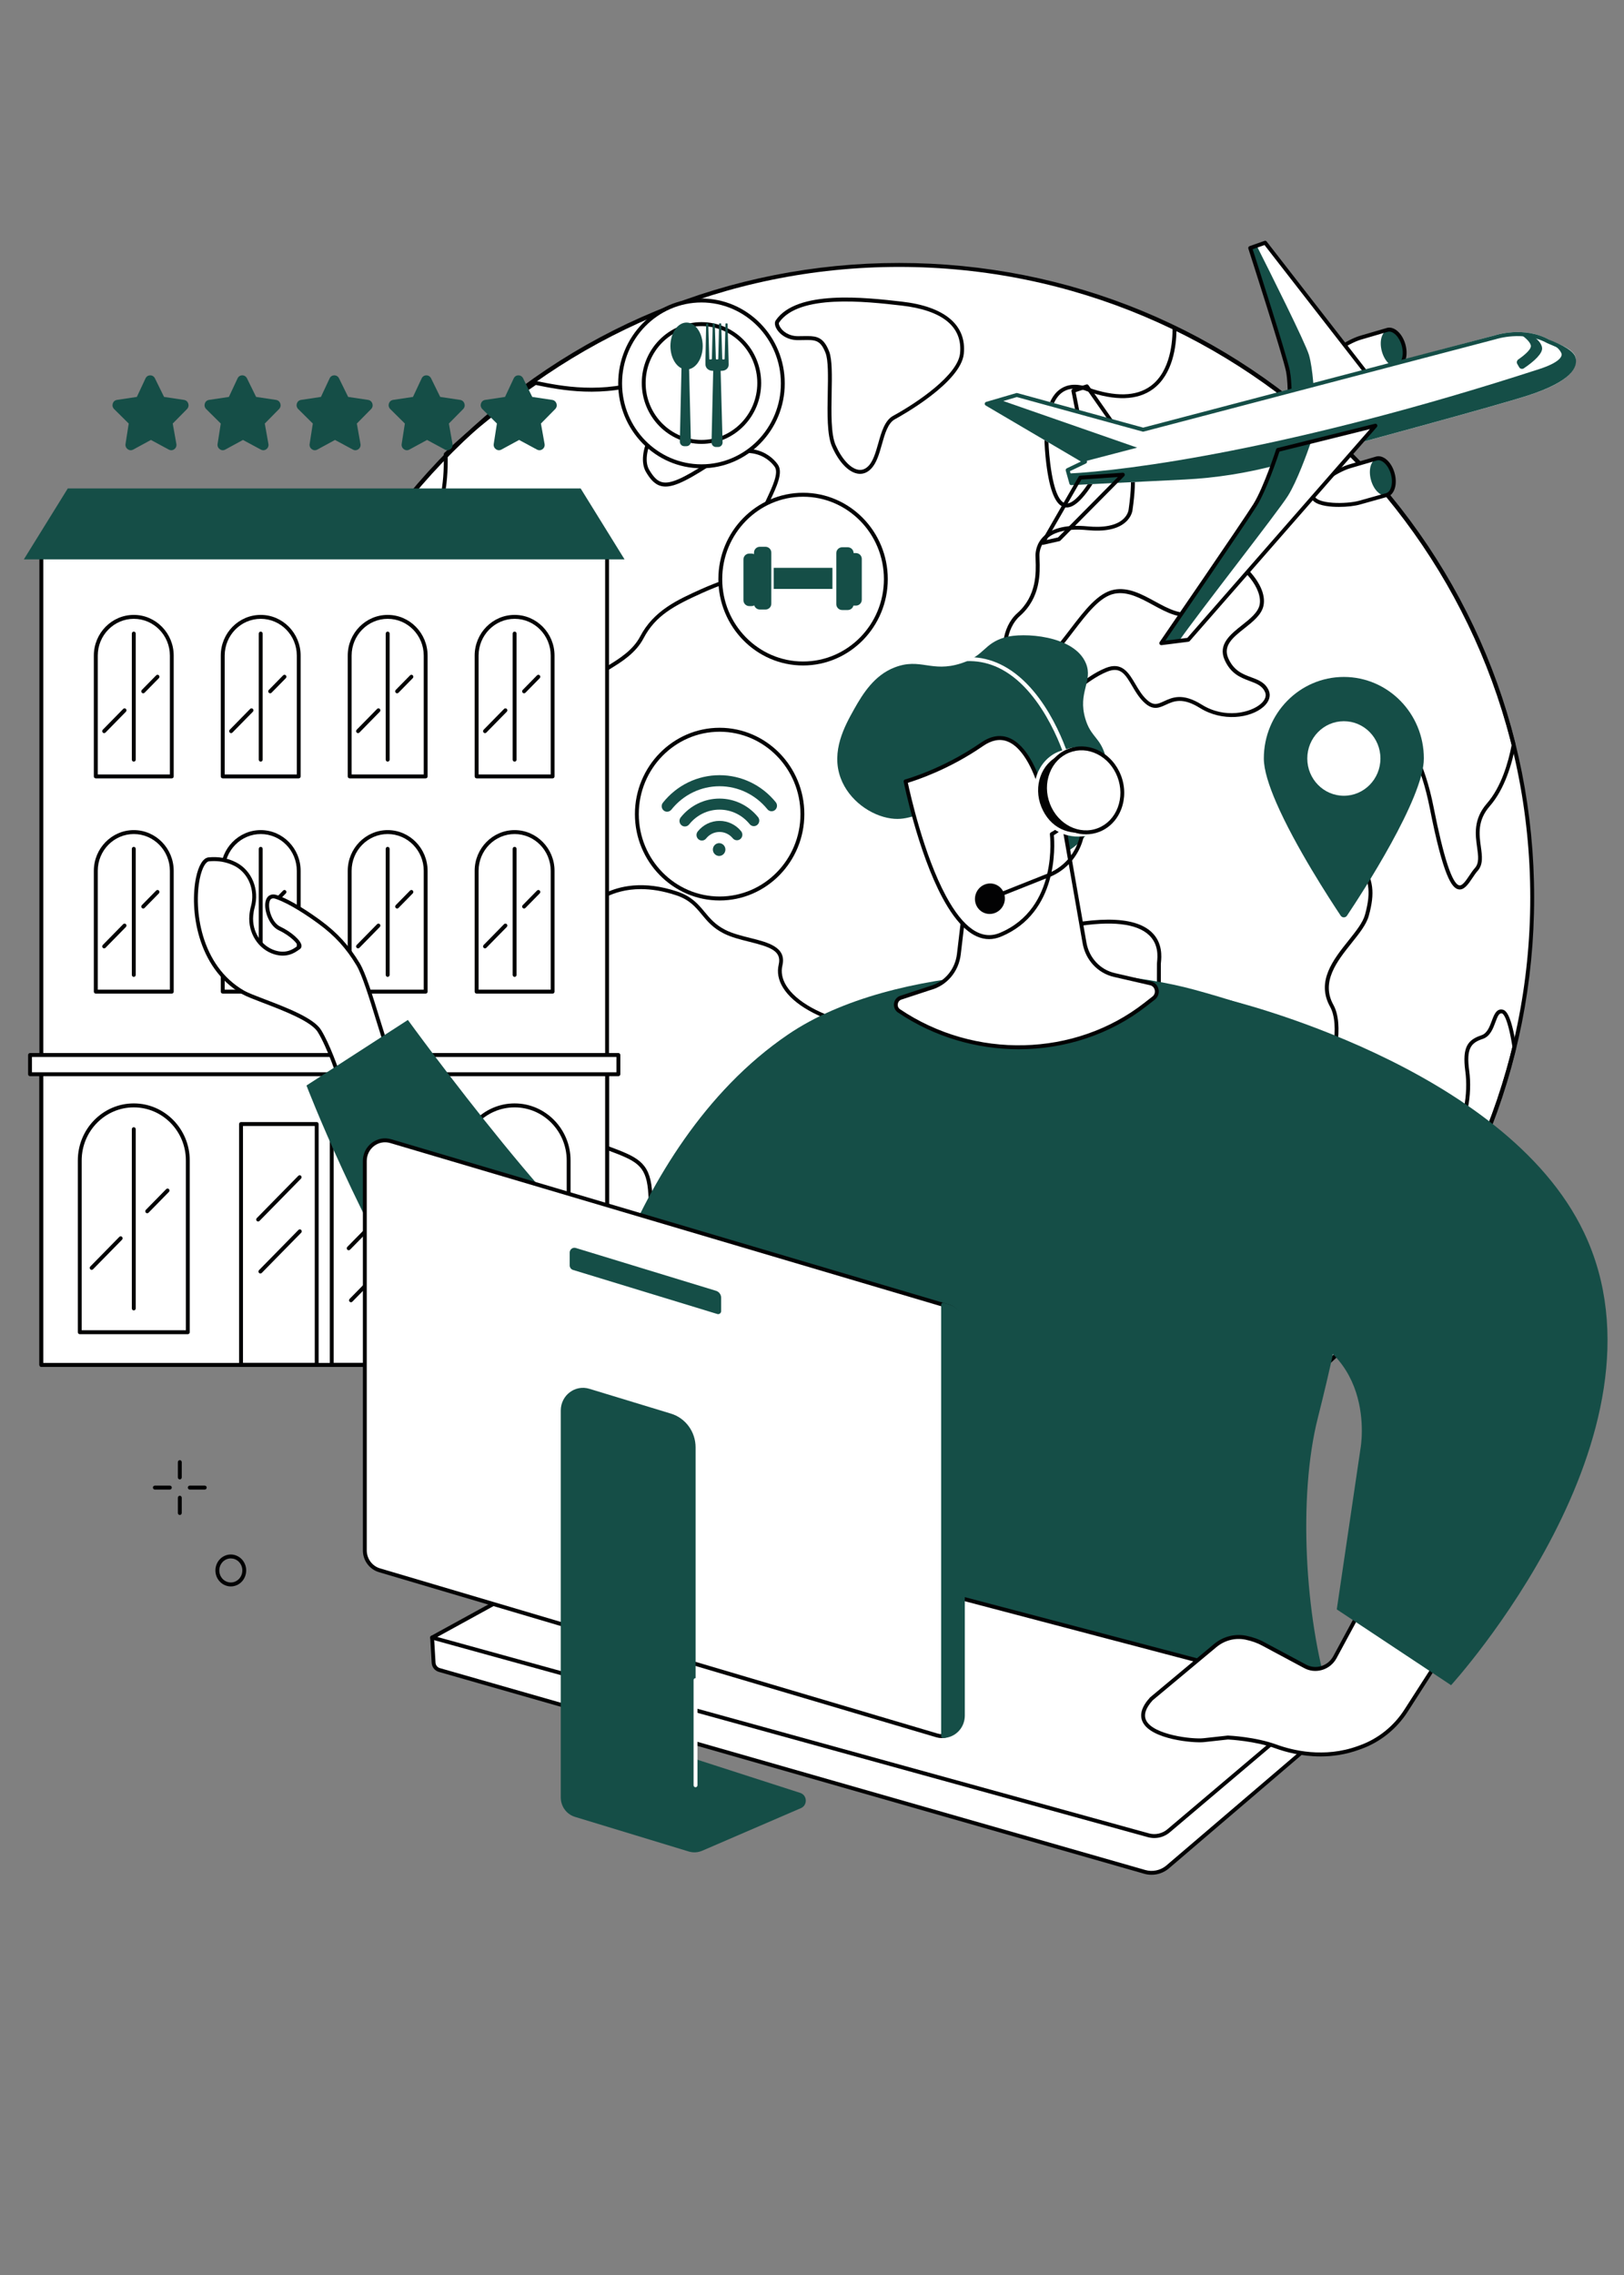 <?xml version="1.0" encoding="utf-8"?>
<!-- Generator: Adobe Illustrator 24.3.0, SVG Export Plug-In . SVG Version: 6.00 Build 0)  -->
<svg version="1.1" id="Layer_1" xmlns="http://www.w3.org/2000/svg" xmlns:xlink="http://www.w3.org/1999/xlink" x="0px" y="0px"
	 viewBox="0 0 500 700" style="enable-background:new 0 0 500 700;" xml:space="preserve">
<rect x="0" y="0" width="500" height="700" fill="#808080" stroke="none"/>
<style type="text/css">
	.st0{fill:#FFFFFF;}
	.st1{fill:#020203;}
	.st2{fill:#154E47;}
</style>
<g id="Travel_agent_1_">
	<g>
		<g>
			<g>
				<g>
					<ellipse class="st0" cx="276.8" cy="276.18" rx="194.94" ry="194.65"/>
				</g>
				<g>
					<path class="st1" d="M276.8,471.44c-52.23,0-101.33-20.31-138.26-57.19c-36.93-36.88-57.28-85.92-57.28-138.07
						c0-52.16,20.34-101.19,57.28-138.08c36.93-36.88,86.03-57.19,138.26-57.19c52.23,0,101.33,20.31,138.26,57.19
						c36.93,36.88,57.28,85.92,57.28,138.08c0,52.16-20.34,101.19-57.28,138.07C378.13,451.13,329.03,471.44,276.8,471.44z
						 M276.8,82.13c-107.16,0-194.35,87.05-194.35,194.05s87.18,194.05,194.35,194.05c107.16,0,194.34-87.05,194.34-194.05
						S383.97,82.13,276.8,82.13z"/>
				</g>
			</g>
			<g>
				<g>
					<path class="st1" d="M264.79,145.8c-0.29,0-0.58-0.03-0.87-0.09c-2.82-0.55-5.72-3.65-7.76-8.31
						c-1.55-3.54-1.43-10.13-1.31-16.51c0.1-5.17,0.19-10.05-0.68-12.28c-1.58-4.09-3.23-4.05-6.85-3.97
						c-0.52,0.01-1.08,0.02-1.68,0.02c-3.29,0-5.71-1.85-6.65-3.68c-0.49-0.95-0.54-1.82-0.15-2.4c6.46-9.47,27.52-7.06,38.83-5.77
						c13.18,1.5,19.96,7.2,19.07,16.03c-0.89,8.86-19.15,19.04-21.23,20.17c-2.15,1.17-3.09,4.5-3.99,7.72
						c-0.81,2.86-1.64,5.82-3.37,7.54C267.17,145.29,266.02,145.8,264.79,145.8z M248.61,103.41c2.96,0,5.03,0.49,6.68,4.76
						c0.95,2.46,0.86,7.46,0.76,12.75c-0.11,5.95-0.24,12.7,1.21,15.99c1.85,4.23,4.5,7.15,6.89,7.61c1.16,0.23,2.24-0.14,3.19-1.1
						c1.5-1.5,2.29-4.3,3.06-7.01c0.98-3.46,1.99-7.05,4.58-8.46c7.34-4,19.93-12.54,20.6-19.23c0.82-8.18-5.41-13.26-18.02-14.7
						c-11.07-1.26-31.66-3.61-37.72,5.26c-0.08,0.12-0.09,0.53,0.23,1.14c0.77,1.51,2.8,3.02,5.6,3.02c0.59,0,1.13-0.01,1.65-0.02
						C247.76,103.42,248.19,103.41,248.61,103.41z"/>
				</g>
				<g>
					<path class="st1" d="M226.96,453.05c-2.13,0-4.68-1.18-6.46-2.77c-4.11-3.67-11.73-19.4-15.16-28.61
						c-2.72-7.29-4.14-29.96-5.09-44.96c-0.28-4.5-0.53-8.39-0.74-10.64c-0.72-7.75-3.93-8.96-12.48-12.18
						c-1.37-0.52-2.93-1.1-4.6-1.77c-12.25-4.86-13.37-9.47-13.12-19.61c0.02-0.91-0.06-2.11-0.16-3.49
						c-0.42-5.97-1.05-14.99,5.22-20.59c5.56-4.97,8.5-21.08,8.18-27.85c-0.11-2.36,1.24-4.54,3.53-5.68
						c4.45-2.22,11.96-4.11,22.51-0.55c4.4,1.49,6.41,3.91,8.35,6.25c1.62,1.95,3.29,3.97,6.43,5.55c2.21,1.11,4.94,1.79,7.58,2.45
						c5.54,1.38,11.27,2.81,9.94,8.48c-0.48,2.02-0.09,4.08,1.14,6.12c3.03,4.99,10.65,9.24,20.91,11.67
						c8.66,2.05,15.06,7.72,15.57,13.79c0.33,3.91-1.94,7.2-6.21,9.03c-10.77,4.62-10.59,7.97-9.36,13.49
						c0.47,2.09,1.33,4.27,2.16,6.38c1.55,3.95,2.9,7.35,1.22,9.14c-2.38,2.55-10.15,4.93-13.54,5.69
						c-3.22,0.72-7.07,4.44-7.92,10.92c-0.9,6.83-12.11,24.42-18.68,31.85c-5.86,6.63-3.4,12.31,1.5,23.64
						c0.4,0.93,0.82,1.9,1.25,2.9c2.36,5.51,2.5,9.09,0.43,10.64C228.71,452.83,227.87,453.05,226.96,453.05z M197.32,273.57
						c-4.62,0-8.19,1.15-10.72,2.41c-1.86,0.92-2.95,2.66-2.86,4.53c0.34,7.16-2.66,23.53-8.58,28.82
						c-5.82,5.2-5.22,13.86-4.81,19.59c0.1,1.41,0.19,2.63,0.16,3.61c-0.23,9.73,0.77,13.84,12.37,18.45
						c1.67,0.66,3.22,1.24,4.58,1.76c8.55,3.22,12.46,4.69,13.25,13.2c0.21,2.27,0.44,5.98,0.74,10.68
						c0.94,14.93,2.35,37.49,5.01,44.61c3.4,9.1,10.86,24.58,14.84,28.13c2.16,1.93,5.77,3.19,7.38,2c1.52-1.13,1.23-4.39-0.82-9.18
						c-0.43-1-0.85-1.97-1.25-2.9c-4.95-11.43-7.67-17.72-1.29-24.94c6.47-7.32,17.51-24.57,18.38-31.2
						c0.93-7.09,5.12-11.11,8.85-11.94c4.05-0.9,10.96-3.23,12.93-5.34c1.15-1.23-0.12-4.45-1.46-7.86
						c-0.85-2.15-1.73-4.38-2.21-6.56c-1.47-6.55-0.95-10.16,10.06-14.88c3.82-1.64,5.77-4.41,5.48-7.81
						c-0.38-4.55-5.13-10.46-14.65-12.71c-10.57-2.5-18.47-6.95-21.66-12.21c-1.41-2.32-1.84-4.69-1.29-7.04
						c1.01-4.27-2.79-5.45-9.06-7.02c-2.7-0.67-5.5-1.37-7.83-2.54c-3.36-1.69-5.12-3.81-6.81-5.86c-1.92-2.32-3.73-4.5-7.81-5.88
						C204.1,274.11,200.47,273.57,197.32,273.57z M186.34,275.44L186.34,275.44L186.34,275.44z"/>
				</g>
				<g>
					<path class="st1" d="M360.66,394.71c-1.22,0-2.37-0.63-3.39-1.86c-5.17-6.24-6.38-29.28,1.54-40.98
						c9.14-13.49,3.06-24.02,0.02-27.92c-2.35-3.02-2.73-16.22-2.63-26.76l0-0.59c0-0.13,0.02-0.33,0.04-0.6
						c0.16-1.61,0.54-5.38-2.45-8.24c-3.8-3.64-11.57-4.51-23.09-2.59c-10.04,1.67-17.41,0.15-21.9-4.53
						c-4.87-5.07-6.26-13.56-4.13-25.24c1.03-5.66,0.1-10.22-0.73-14.24c-0.49-2.38-0.95-4.62-0.95-6.82
						c0-6.78,9.23-12.39,16.98-15.91c4.66-2.11,7.95-4.63,11.14-7.05c2.96-2.25,5.75-4.38,9.25-5.82c5.06-2.08,7.15,1.45,9.17,4.87
						c1.1,1.87,2.24,3.8,3.9,5.18c1.89,1.57,3.11,1,4.96,0.15c2.54-1.17,5.7-2.63,11.6,1.05c7.14,4.46,15.07,2.49,18.19-0.25
						c0.77-0.67,1.96-2.03,1.32-3.56c-0.84-2-2.63-2.67-4.71-3.45c-2.73-1.02-5.82-2.17-7.75-6.5c-2.13-4.78,1.84-7.91,5.34-10.68
						c2.43-1.92,4.95-3.91,5.43-6.29c0.46-2.32-0.61-5.32-2.95-8.24c-2.54-3.17-6.02-5.55-8.1-5.55c-1.15,0-1.5,1.92-1.95,5.08
						c-0.6,4.26-1.42,10.1-6.59,11.91c-4.55,1.59-8.97-0.81-13.24-3.14c-3.83-2.08-7.78-4.24-11.78-3.48
						c-4.49,0.85-8.49,6.09-12.74,11.64c-3.69,4.83-7.52,9.82-12.02,12.37c-3.32,1.87-6.25,1.45-8.04-1.16
						c-2.77-4.04-2.02-12.6,2.79-16.84c6.05-5.33,5.79-12.57,5.65-16.45c-0.02-0.51-0.03-0.97-0.03-1.35c0-1.05,0.26-3.75,2.64-5.96
						c2.75-2.55,7.25-3.54,13.39-2.95c4.93,0.48,8.67-0.25,10.82-2.1c1.69-1.45,1.82-3.08,1.83-3.15
						c1.69-11.81,0.11-15.72-1.52-16.93c-1.23-0.91-2.78-0.46-3.86,0.08c-0.42,0.23-1.65,2.33-2.74,4.18
						c-3.2,5.44-7.58,12.9-11.6,12.04c-2.75-0.59-4.59-4.96-5.63-13.37c-1.49-12.03-0.11-19.72,4.09-22.84
						c3.76-2.8,8.32-0.83,8.77-0.62c8.36,2.94,14.84,2.77,19.27-0.48c6.22-4.57,6.78-14.03,6.73-17.88c0-0.21,0.1-0.41,0.27-0.52
						c0.17-0.11,0.39-0.13,0.58-0.04c25.49,12.32,48.47,30.44,66.45,52.42c18.17,22.21,31.41,48.6,38.29,76.31
						c0.02,0.09,0.02,0.18,0.01,0.26c-1.06,5.62-3.3,13.43-7.93,18.73c-3.86,4.43-3.27,8.72-2.74,12.51
						c0.39,2.81,0.76,5.46-1.01,7.42c-0.53,0.59-1.07,1.39-1.58,2.16c-1.27,1.9-2.59,3.86-4.32,3.5c-2-0.41-4.61-3.71-8.83-25.04
						c-5.39-27.24-17.59-28.87-22.59-28.3c-0.33,0.04-0.42,0.29-0.44,0.37c-0.02,0.09-0.05,0.31,0.18,0.49
						c3.24,2.43,8.78,7.38,9.56,13.19c0.37,2.78-0.4,5.43-2.28,7.87c-7.15,9.28-9.06,17.43-5.38,22.94
						c3.63,5.44,4.16,9.5,2.16,16.69c-0.73,2.63-2.94,5.4-5.28,8.32c-4.47,5.6-9.53,11.94-5.59,19.02
						c6.57,11.81-9.04,48.21-19.7,56.4c-4.96,3.81-9.46,9.27-13.8,14.56c-5.02,6.1-9.77,11.86-14.57,14.15
						C361.85,394.56,361.24,394.71,360.66,394.71z M341.21,282.97c6.21,0,10.7,1.3,13.41,3.9c3.41,3.27,2.98,7.62,2.82,9.25
						c-0.02,0.21-0.04,0.37-0.04,0.47l0,0.6c-0.13,14.41,0.73,23.89,2.37,26c3.2,4.11,9.61,15.2,0.02,29.36
						c-7.67,11.32-6.58,33.52-1.61,39.5c1.16,1.4,2.4,1.76,3.78,1.11c4.56-2.17,9.22-7.83,14.16-13.83
						c4.39-5.34,8.93-10.85,14-14.75c10.13-7.78,25.57-43.71,19.38-54.83c-4.34-7.8,0.99-14.49,5.7-20.38
						c2.26-2.83,4.39-5.5,5.05-7.89c2.12-7.62,1.04-11.12-2-15.68c-2.31-3.47-4.69-11.24,5.43-24.37c1.68-2.18,2.36-4.52,2.04-6.96
						c-0.72-5.37-6-10.06-9.08-12.38c-0.56-0.42-0.8-1.1-0.62-1.78c0.18-0.68,0.75-1.18,1.46-1.26c5.32-0.6,18.3,1.05,23.89,29.27
						c3.08,15.54,5.73,23.64,7.9,24.09c0.97,0.2,2.1-1.5,3.1-2.99c0.54-0.81,1.1-1.64,1.69-2.3c1.39-1.54,1.09-3.7,0.71-6.43
						c-0.54-3.85-1.2-8.64,3.03-13.49c4.41-5.05,6.58-12.56,7.62-18.02c-13.87-55.7-51.46-102.08-103.21-127.38
						c-0.07,4.49-1.04,13.36-7.22,17.91c-4.76,3.5-11.62,3.72-20.38,0.64c-0.02-0.01-0.04-0.01-0.06-0.02
						c-0.04-0.02-4.3-1.97-7.61,0.49c-2.63,1.96-5.38,7.31-3.6,21.71c1.19,9.62,3.21,12.02,4.69,12.34
						c3.17,0.67,7.66-6.93,10.34-11.48c1.7-2.9,2.55-4.31,3.24-4.65c1.95-0.97,3.75-0.96,5.09,0.03c2.75,2.04,3.42,8.11,2,18.03
						c0,0.04-0.14,2.12-2.21,3.91c-2.43,2.12-6.38,2.93-11.74,2.41c-5.7-0.55-10.02,0.36-12.47,2.64c-2.03,1.89-2.25,4.17-2.25,5.06
						c0,0.37,0.02,0.81,0.03,1.31c0.15,4.09,0.42,11.71-6.06,17.42c-4.3,3.79-5.03,11.67-2.59,15.23c1.44,2.1,3.68,2.38,6.49,0.79
						c4.3-2.42,8.04-7.32,11.66-12.05c4.38-5.73,8.53-11.15,13.46-12.08c4.41-0.84,8.55,1.42,12.56,3.6
						c4.23,2.31,8.23,4.48,12.29,3.06c4.47-1.56,5.21-6.76,5.8-10.93c0.46-3.28,0.86-6.12,3.13-6.12c2.44,0,6.24,2.52,9.02,6
						c1.51,1.88,3.93,5.59,3.2,9.26c-0.57,2.83-3.26,4.95-5.86,7.01c-3.46,2.73-6.72,5.31-4.99,9.22c1.72,3.87,4.44,4.88,7.08,5.86
						c2.24,0.83,4.36,1.62,5.4,4.11c0.68,1.63,0.08,3.44-1.64,4.96c-4.03,3.54-12.66,4.68-19.59,0.36
						c-5.36-3.35-8.08-2.09-10.48-0.98c-1.93,0.89-3.75,1.73-6.21-0.31c-1.83-1.52-3.07-3.63-4.17-5.5
						c-2.08-3.52-3.57-6.07-7.7-4.37c-3.35,1.38-6.08,3.46-8.98,5.67c-3.09,2.35-6.59,5.02-11.37,7.19
						c-10.49,4.76-16.27,10.02-16.27,14.8c0,2.07,0.45,4.26,0.92,6.57c0.85,4.13,1.81,8.81,0.73,14.71
						c-2.05,11.27-0.77,19.4,3.81,24.17c4.2,4.38,11.22,5.78,20.86,4.18C334.51,283.3,338.08,282.97,341.21,282.97z"/>
				</g>
				<g>
					<path class="st1" d="M156.89,280.45c-1.03,0-2.18-0.33-3.43-1c-3.69-1.97-12.93-12.11-21.4-25.06
						c-5.84-8.92-15.51-25.76-14.74-38.24c0.1-1.67,0.19-3.27,0.28-4.81c1.03-18.04,1.66-28.93,14.19-48.67
						c3.45-5.44,5.08-13.13,4.83-22.86c0-0.17,0.07-0.34,0.19-0.46c8.5-8.02,17.83-15.44,27.72-22.05c0.13-0.09,0.29-0.12,0.44-0.09
						l0.49,0.1c7.02,1.43,20.09,4.1,34.14-0.98c9.4-3.4,14.89-5.84,18.53-7.46c4.86-2.16,6.5-2.89,9.64-2.42
						c5.75,0.87,10.56,5.13,10.09,8.95c-0.72,5.84-7.22,8.81-19.32,8.81c-7.36,0-13.86,3.8-17.4,10.16
						c-2.14,3.86-2.64,7.86-1.26,10.19c1.39,2.35,2.54,3.45,3.97,3.8c2.49,0.6,6.26-1.02,13.93-5.97
						c14.04-9.07,20.55-1.13,21.71,0.56c1.69,2.44-0.35,6.78-2.52,11.37c-0.96,2.04-1.95,4.15-2.63,6.12
						c-1.19,3.46-1.18,6.69-1.16,9.29c0.01,2.13,0.02,3.82-0.62,4.99c-0.94,1.71-4.13,2.91-8.53,4.57
						c-2.37,0.89-5.06,1.91-7.87,3.18c-8.49,3.84-14.33,6.88-18.01,13.92c-2.39,4.56-6.76,7.25-10.28,9.42
						c-2.32,1.43-4.32,2.66-4.96,3.97c-0.57,1.17-0.72,3.35-0.89,5.65c-0.31,4.52-0.67,9.64-4.13,11.54
						c-4.48,2.46-13.15-1.08-16.59-4.58c-1.56-1.59-3.67-2.27-5.66-1.83c-1.6,0.35-2.87,1.4-3.38,2.8
						c-1.58,4.3-0.57,10.1,3.02,17.24c5.03,10.02,7.58,18.57,7.58,25.41c0,7.74-1.24,12.27-3.8,13.85
						C158.43,280.25,157.7,280.45,156.89,280.45z M137.83,140.05c0.21,9.84-1.48,17.68-5.03,23.28
						c-12.36,19.48-12.94,29.64-14,48.08c-0.09,1.55-0.18,3.15-0.28,4.82c-1.32,21.51,28.7,58.53,35.5,62.15
						c1.83,0.98,3.33,1.12,4.45,0.43c2.14-1.32,3.22-5.63,3.22-12.81c0-6.65-2.51-15.01-7.45-24.86
						c-3.75-7.46-4.78-13.59-3.08-18.22c0.66-1.79,2.25-3.12,4.25-3.56c2.38-0.53,4.9,0.28,6.75,2.16
						c3.47,3.53,11.61,6.34,15.18,4.37c2.88-1.59,3.21-6.36,3.51-10.56c0.18-2.54,0.33-4.73,1.01-6.11
						c0.79-1.62,2.93-2.93,5.41-4.46c3.39-2.09,7.61-4.69,9.84-8.95c4.15-7.93,11.49-11.25,18.58-14.45c2.84-1.28,5.55-2.3,7.93-3.2
						c4.01-1.51,7.18-2.7,7.91-4.02c0.49-0.89,0.48-2.43,0.47-4.39c-0.02-2.69-0.03-6.04,1.23-9.7c0.7-2.03,1.71-4.17,2.68-6.24
						c1.92-4.08,3.9-8.29,2.62-10.15c-1.06-1.53-6.98-8.71-20.1-0.23c-8.07,5.22-11.96,6.82-14.84,6.13
						c-2.21-0.53-3.63-2.5-4.72-4.36c-1.59-2.7-1.11-7.19,1.24-11.42c3.75-6.75,10.64-10.78,18.43-10.78
						c11.41,0,17.51-2.61,18.14-7.74c0.38-3.09-4.12-6.85-9.08-7.6c-2.8-0.42-4.23,0.22-8.99,2.33c-3.65,1.62-9.17,4.08-18.61,7.49
						c-14.36,5.19-27.64,2.48-34.77,1.03l-0.25-0.05C155.3,124.93,146.16,132.2,137.83,140.05z"/>
				</g>
				<g>
					<path class="st1" d="M412.5,416.52c-0.06,0-0.11-0.01-0.17-0.02c-0.2-0.06-0.36-0.23-0.41-0.44
						c-1.04-4.4-1.03-10.04-1.02-14.57l0-1.35c0-7.93,7.97-12.7,12.73-15.55c5.11-3.06,12.82-11.46,13.12-19.76
						c0.28-7.51,4.27-10.74,7.79-13.59c0.78-0.63,1.52-1.23,2.22-1.87c3.89-3.56,5.31-13.01,4.39-19.72
						c-1.04-7.65,0.86-9.74,4.99-11.12c1.73-0.58,2.48-2.61,3.15-4.4c0.71-1.91,1.44-3.88,3.38-3.46c1.05,0.23,2.62,1.67,4.17,11.4
						c0.01,0.08,0.01,0.16-0.01,0.24c-8.67,35.76-27.32,68.29-53.92,94.05C412.8,416.46,412.65,416.52,412.5,416.52z M462.21,311.81
						c-0.71,0-1.12,0.88-1.8,2.72c-0.72,1.95-1.62,4.37-3.89,5.13c-3.65,1.21-5.12,2.92-4.18,9.8c0.98,7.18-0.54,16.92-4.77,20.79
						c-0.72,0.66-1.51,1.3-2.28,1.92c-3.48,2.82-7.09,5.73-7.34,12.68c-0.33,8.85-8.22,17.47-13.71,20.76
						c-4.54,2.72-12.14,7.27-12.14,14.51l0,1.35c-0.01,4.11-0.02,9.15,0.76,13.24c26-25.46,44.25-57.45,52.79-92.6
						c-1.51-9.44-2.95-10.23-3.22-10.29C462.35,311.82,462.28,311.81,462.21,311.81z"/>
				</g>
			</g>
		</g>
		<g>
			<g>
				<path class="st2" d="M438.38,233.38c0,12.2-19.08,41.51-23.66,48.36c-0.47,0.7-1.48,0.7-1.95,0
					c-3.27-4.91-13.99-21.32-19.81-34.73c-2.31-5.32-3.85-10.16-3.85-13.63c0-13.86,11.03-25.09,24.63-25.09
					S438.38,219.52,438.38,233.38z"/>
			</g>
			<g>
				<ellipse class="st0" cx="413.75" cy="233.38" rx="11.26" ry="11.47"/>
			</g>
		</g>
		<g>
			<g>
				<g>
					<path class="st0" d="M427.15,101.49c0.02-0.01,0.04-0.01,0.05-0.02c0.42-0.12-8.31,2.43-8.31,2.43
						c-3.87,1.13-12.21,6.28-11.35,9.35c0.86,3.06,10.62,2.92,14.49,1.79c0,0,8.02-2.25,8.23-2.31c1.9-0.56,2.74-3.52,1.86-6.62
						C431.26,103.04,429.04,100.99,427.15,101.49z"/>
				</g>
				<g>
					
						<ellipse transform="matrix(0.964 -0.266 0.266 0.964 -13.035 118.017)" class="st2" cx="428.79" cy="107.09" rx="3.48" ry="5.83"/>
				</g>
				<g>
					<path class="st1" d="M415.52,116.41c-3.92,0-7.92-0.76-8.55-2.99c-1.04-3.7,7.87-8.96,11.76-10.1l7.97-2.33
						c0.08-0.02,0.16-0.05,0.24-0.07c0.01,0,0.02-0.01,0.03-0.01c0.01,0,0.05-0.02,0.06-0.02c2.22-0.56,4.7,1.66,5.66,5.05
						c0.45,1.61,0.49,3.24,0.11,4.6c-0.41,1.46-1.26,2.44-2.38,2.77c-0.21,0.06-7.91,2.22-8.24,2.31
						C420.65,116.08,418.1,116.41,415.52,116.41z M427.27,102.09c-1.01,0.29-8.21,2.4-8.21,2.4c-4.29,1.26-11.6,6.25-10.94,8.6
						c0.66,2.34,9.46,2.63,13.75,1.38c2.78-0.78,8.07-2.26,8.23-2.31c0.72-0.21,1.27-0.9,1.56-1.94c0.32-1.14,0.28-2.54-0.11-3.93
						c-0.76-2.69-2.7-4.61-4.25-4.2C427.29,102.08,427.28,102.08,427.27,102.09z"/>
				</g>
			</g>
			<g>
				<g>
					<path class="st2" d="M422.84,117.54l-33.32-42.86l-4.61,1.63c0,0,10.77,33.42,11.63,37.92c0.86,4.5,0.45,12.43,0.45,12.43
						L422.84,117.54z"/>
				</g>
				<g>
					<path class="st0" d="M421.41,115.69l-31.88-41.01l-2.62,0.93c3.72,7.38,15.04,29.95,16.1,33.62c1.27,4.4,1.57,12.33,1.57,12.33
						L421.41,115.69z"/>
				</g>
				<g>
					<path class="st1" d="M396.99,127.26c-0.13,0-0.25-0.04-0.36-0.12c-0.16-0.12-0.25-0.32-0.24-0.52c0-0.08,0.4-7.91-0.44-12.28
						c-0.84-4.41-11.5-37.51-11.61-37.84c-0.1-0.31,0.06-0.65,0.37-0.76l4.61-1.63c0.24-0.09,0.51-0.01,0.66,0.2l33.32,42.86
						c0.12,0.15,0.16,0.36,0.1,0.55c-0.05,0.19-0.19,0.34-0.38,0.4l-25.85,9.12C397.12,127.25,397.06,127.26,396.99,127.26z
						 M385.67,76.69c1.47,4.56,10.66,33.21,11.46,37.42c0.7,3.67,0.58,9.46,0.5,11.68l24.23-8.55L389.32,75.4L385.67,76.69z"/>
				</g>
			</g>
			<g>
				<path class="st0" d="M329.83,149.28c-0.26,0-0.5-0.18-0.57-0.44l-1.13-4.02c-0.08-0.29,0.05-0.59,0.32-0.72l4.35-2.09
					l-29.32-17.24c-0.21-0.12-0.32-0.36-0.29-0.6c0.03-0.24,0.2-0.44,0.43-0.51l9.28-2.71c0.1-0.03,0.22-0.03,0.32,0l39.67,10.89
					l107.26-28.63c0.36-0.12,9.83-3.23,17.8,1.91c1,0.31,6.86,2.26,7.17,5.02c0.5,4.47-4.15,8.14-14.64,11.55
					c-9.61,3.13-52.43,14.72-77.09,21.35c-9.37,2.52-19.02,4.04-28.7,4.52l-34.81,1.72C329.85,149.28,329.84,149.28,329.83,149.28z
					 M329.41,144.98l0.86,3.06l34.34-1.7c9.6-0.48,19.17-1.98,28.46-4.48c24.65-6.63,67.45-18.22,77.04-21.33
					c14.45-4.69,13.97-8.88,13.82-10.26c-0.18-1.55-4.02-3.29-6.41-4.02c-0.05-0.02-0.1-0.04-0.15-0.07
					c-7.52-4.89-16.8-1.84-16.89-1.81l-107.45,28.68c-0.1,0.03-0.21,0.03-0.31,0l-39.67-10.89l-7.77,2.27l29.09,17.1
					c0.19,0.11,0.31,0.32,0.3,0.55c-0.01,0.23-0.14,0.43-0.34,0.52L329.41,144.98z"/>
			</g>
			<g>
				<path class="st1" d="M334.61,141.87c-0.1,0-0.21-0.03-0.3-0.08c-0.15-0.09-0.25-0.24-0.29-0.41l-4.14-21.03
					c-0.06-0.3,0.11-0.6,0.4-0.7l4.19-1.35c0.25-0.08,0.52,0.01,0.66,0.23l12.57,17.97c0.11,0.16,0.14,0.35,0.08,0.54
					c-0.06,0.18-0.2,0.33-0.37,0.39l-12.63,4.41C334.74,141.86,334.67,141.87,334.61,141.87z M331.16,120.65l3.9,19.81l11.23-3.92
					l-11.86-16.95L331.16,120.65z"/>
			</g>
			<g>
				<g>
					<path class="st0" d="M423.82,141.07c0.02-0.01,0.04-0.01,0.05-0.02c0.42-0.12-8.31,2.43-8.31,2.43
						c-3.87,1.13-12.21,6.28-11.35,9.35c0.86,3.06,10.62,2.92,14.49,1.79c0,0,8.02-2.25,8.23-2.31c1.9-0.56,2.74-3.52,1.86-6.62
						C427.92,142.62,425.71,140.57,423.82,141.07z"/>
				</g>
				<g>
					
						<ellipse transform="matrix(0.964 -0.266 0.266 0.964 -23.693 118.558)" class="st2" cx="425.45" cy="146.67" rx="3.48" ry="5.83"/>
				</g>
				<g>
					<path class="st1" d="M412.24,155.97c-0.66,0-1.32-0.02-1.95-0.06c-2.71-0.18-6.07-0.84-6.65-2.91
						c-0.58-2.07,1.92-4.44,4.13-6.06c2.4-1.77,5.54-3.43,7.63-4.04l7.97-2.33c0.08-0.02,0.16-0.05,0.24-0.07
						c0.01,0,0.02-0.01,0.03-0.01c0.01,0,0.05-0.02,0.06-0.02c2.22-0.56,4.7,1.66,5.66,5.05c0.98,3.48-0.02,6.71-2.27,7.37
						c-0.21,0.06-7.91,2.22-8.24,2.31C417.21,155.69,414.68,155.97,412.24,155.97z M423.93,141.67c-1.01,0.29-8.21,2.4-8.21,2.4
						c-1.98,0.58-4.96,2.16-7.26,3.86c-2.6,1.91-3.98,3.69-3.68,4.74c0.3,1.05,2.38,1.81,5.59,2.03c2.83,0.19,6.19-0.08,8.17-0.65
						c2.78-0.78,8.07-2.26,8.23-2.31c1.56-0.46,2.22-3.14,1.45-5.87c-0.76-2.69-2.7-4.62-4.25-4.2
						C423.96,141.66,423.94,141.67,423.93,141.67z"/>
				</g>
			</g>
			<g>
				<g>
					<path class="st0" d="M351.95,132.21l108.34-28.41c0,0,8.74-2.95,16.36,1.25c0.73,0.4,7.22,2.59,7.87,5.16
						c0.63,2.46-0.92,6.58-14.23,10.9c-9.73,3.16-53.98,15.14-77.07,21.34c-9.35,2.51-18.92,4.02-28.58,4.5l-34.81,1.72l-1.13-4.02
						l5.38-2.59l-30.3-17.82l9.27-2.71L351.95,132.21z"/>
				</g>
				<g>
					<polygon class="st2" points="307.39,122.87 303.78,124.25 334.16,141.9 350.11,137.74 					"/>
				</g>
				<g>
					<path class="st2" d="M480.73,108.72c0.4,1.04-0.84,2.9-6.79,4.83C397.38,138.4,346.63,144.84,329,145.7l0.84,2.97l34.81-1.72
						c9.66-0.48,19.23-1.99,28.58-4.5c23.08-6.21,67.34-18.18,77.07-21.34c13.31-4.32,14.86-8.44,14.23-10.9
						c-0.66-2.57-7.14-4.75-7.87-5.16C476.65,105.05,479.96,106.72,480.73,108.72z"/>
				</g>
				<g>
					<path class="st2" d="M471.67,103.23c-1.27-0.26-2.5-0.39-3.67-0.43c1.82,1.16,3.41,2.76,3.33,3.76
						c-0.09,1.26-2.57,3.14-3.88,4.05c-0.44,0.31-0.58,0.92-0.3,1.39l0.57,0.99c0.3,0.51,0.95,0.67,1.44,0.34
						c3.32-2.23,5.83-4.65,5.62-6.3C474.58,105.44,473.06,104.12,471.67,103.23z"/>
				</g>
				<g>
					<path class="st2" d="M329.83,149.28c-0.26,0-0.5-0.18-0.57-0.44l-1.13-4.02c-0.08-0.29,0.05-0.59,0.32-0.72l4.35-2.09
						l-29.32-17.24c-0.21-0.12-0.32-0.36-0.29-0.6c0.03-0.24,0.2-0.44,0.43-0.51l9.28-2.71c0.1-0.03,0.22-0.03,0.32,0l38.74,10.63
						l108.19-28.37c0.33-0.11,9.03-2.97,16.79,1.3c0.1,0.05,0.43,0.19,0.78,0.34c3.35,1.38,6.84,3.07,7.38,5.2
						c0.74,2.9-1.2,7.27-14.63,11.63c-9.61,3.13-52.43,14.72-77.09,21.35c-9.37,2.52-19.02,4.04-28.7,4.52l-34.81,1.72
						C329.85,149.28,329.84,149.28,329.83,149.28z M329.41,144.98l0.86,3.06l34.34-1.7c9.6-0.48,19.17-1.98,28.46-4.48
						c24.65-6.63,67.45-18.22,77.04-21.33c13.2-4.29,14.33-8.21,13.84-10.17c-0.47-1.83-4.98-3.68-6.68-4.38
						c-0.49-0.2-0.75-0.31-0.9-0.39c-7.3-4.02-15.81-1.24-15.89-1.21L352.09,132.8c-0.1,0.03-0.2,0.02-0.3,0l-38.73-10.63
						l-7.77,2.27l29.09,17.1c0.19,0.11,0.31,0.32,0.3,0.55c-0.01,0.23-0.14,0.43-0.34,0.52L329.41,144.98z"/>
				</g>
			</g>
			<g>
				<path class="st1" d="M321.04,167.64c-0.19,0-0.37-0.09-0.48-0.25c-0.14-0.19-0.15-0.46-0.03-0.66l11.56-20.07
					c0.1-0.17,0.28-0.28,0.47-0.3l13.11-0.9c0.24-0.02,0.48,0.12,0.58,0.36c0.1,0.23,0.05,0.5-0.12,0.68l-19.66,19.85
					c-0.08,0.08-0.18,0.14-0.29,0.16l-5.01,1.13C321.12,167.64,321.08,167.64,321.04,167.64z M332.95,147.55l-10.71,18.6l3.51-0.79
					l18.41-18.58L332.95,147.55z"/>
			</g>
			<g>
				<g>
					<path class="st2" d="M423.48,130.98l-57.63,65.87l-8.32,1.05c0,0,25.64-37.27,28.89-42.53c3.26-5.26,7.04-16.93,7.04-16.93
						L423.48,130.98z"/>
				</g>
				<g>
					<path class="st0" d="M396.54,152.55c-3.05,4.89-27.73,36.28-33.52,44.65l2.82-0.36l57.63-65.87l-19.81,4.95
						C402.42,139.52,399.3,148.13,396.54,152.55z"/>
				</g>
				<g>
					<path class="st1" d="M357.53,198.5c-0.21,0-0.4-0.11-0.51-0.29c-0.12-0.21-0.11-0.46,0.02-0.66
						c0.26-0.37,25.66-37.32,28.88-42.5c3.18-5.14,6.94-16.68,6.98-16.8c0.06-0.2,0.22-0.35,0.42-0.4l30.01-7.46
						c0.25-0.06,0.52,0.05,0.65,0.28c0.13,0.23,0.11,0.52-0.07,0.72l-57.63,65.87c-0.1,0.11-0.23,0.18-0.37,0.2l-8.32,1.05
						C357.58,198.5,357.55,198.5,357.53,198.5z M393.93,138.94c-0.64,1.95-4,11.91-7,16.75c-2.91,4.7-23.84,35.18-28.14,41.43
						l6.77-0.85l56.21-64.24L393.93,138.94z"/>
				</g>
			</g>
		</g>
	</g>
	<g>
		<g>
			<g>
				<g>
					<rect x="12.73" y="165.77" class="st0" width="174.17" height="254.2"/>
				</g>
				<g>
					<path class="st1" d="M186.9,420.58H12.73c-0.33,0-0.6-0.27-0.6-0.61v-254.2c0-0.34,0.27-0.61,0.6-0.61H186.9
						c0.33,0,0.6,0.27,0.6,0.61v254.2C187.5,420.31,187.23,420.58,186.9,420.58z M13.33,419.36h172.98V166.38H13.33V419.36z"/>
				</g>
			</g>
			<g>
				<g>
					<rect x="12.73" y="327.58" class="st0" width="174.17" height="92.39"/>
				</g>
				<g>
					<path class="st1" d="M186.9,420.58H12.73c-0.33,0-0.6-0.27-0.6-0.61v-92.39c0-0.34,0.27-0.61,0.6-0.61H186.9
						c0.33,0,0.6,0.27,0.6,0.61v92.39C187.5,420.31,187.23,420.58,186.9,420.58z M13.33,419.36h172.98v-91.18H13.33V419.36z"/>
				</g>
			</g>
			<g>
				<g>
					<g>
						<path class="st1" d="M52.89,305.73h-23.4c-0.33,0-0.6-0.27-0.6-0.61v-37.17c0-6.91,5.52-12.53,12.3-12.53
							s12.29,5.62,12.29,12.53v37.17C53.49,305.46,53.22,305.73,52.89,305.73z M30.09,304.51h22.21v-36.57
							c0-6.24-4.98-11.31-11.1-11.31c-6.12,0-11.1,5.07-11.1,11.31V304.51z"/>
					</g>
					<g>
						<path class="st1" d="M41.19,300.58c-0.33,0-0.6-0.27-0.6-0.61v-38.79c0-0.34,0.27-0.61,0.6-0.61s0.6,0.27,0.6,0.61v38.79
							C41.79,300.31,41.52,300.58,41.19,300.58z"/>
					</g>
					<g>
						<path class="st1" d="M32.06,291.81c-0.15,0-0.3-0.06-0.42-0.18c-0.23-0.24-0.23-0.62,0-0.86l6.29-6.41
							c0.23-0.24,0.61-0.24,0.84,0s0.23,0.62,0,0.86l-6.29,6.41C32.37,291.75,32.22,291.81,32.06,291.81z"/>
					</g>
					<g>
						<path class="st1" d="M44.09,279.55c-0.15,0-0.3-0.06-0.42-0.18c-0.23-0.24-0.23-0.62,0-0.86l4.41-4.49
							c0.23-0.24,0.61-0.24,0.84,0c0.23,0.24,0.23,0.62,0,0.86l-4.41,4.49C44.4,279.5,44.25,279.55,44.09,279.55z"/>
					</g>
				</g>
				<g>
					<g>
						<path class="st1" d="M91.97,305.73h-23.4c-0.33,0-0.6-0.27-0.6-0.61v-37.17c0-6.91,5.52-12.53,12.3-12.53
							c6.78,0,12.29,5.62,12.29,12.53v37.17C92.57,305.46,92.3,305.73,91.97,305.73z M69.17,304.51h22.21v-36.57
							c0-6.24-4.98-11.31-11.1-11.31c-6.12,0-11.1,5.07-11.1,11.31V304.51z"/>
					</g>
					<g>
						<path class="st1" d="M80.27,300.58c-0.33,0-0.6-0.27-0.6-0.61v-38.79c0-0.34,0.27-0.61,0.6-0.61c0.33,0,0.6,0.27,0.6,0.61
							v38.79C80.87,300.31,80.6,300.58,80.27,300.58z"/>
					</g>
					<g>
						<path class="st0" d="M71.15,291.81c-0.15,0-0.3-0.06-0.42-0.18c-0.23-0.24-0.23-0.62,0-0.86l6.29-6.41
							c0.23-0.24,0.61-0.24,0.84,0c0.23,0.24,0.23,0.62,0,0.86l-6.29,6.41C71.45,291.75,71.3,291.81,71.15,291.81z"/>
					</g>
					<g>
						<path class="st1" d="M83.18,279.55c-0.15,0-0.3-0.06-0.42-0.18c-0.23-0.24-0.23-0.62,0-0.86l4.41-4.49
							c0.23-0.24,0.61-0.24,0.84,0c0.23,0.24,0.23,0.62,0,0.86l-4.41,4.49C83.48,279.5,83.33,279.55,83.18,279.55z"/>
					</g>
				</g>
				<g>
					<g>
						<path class="st1" d="M131.06,305.73h-23.4c-0.33,0-0.6-0.27-0.6-0.61v-37.17c0-6.91,5.52-12.53,12.3-12.53
							s12.29,5.62,12.29,12.53v37.17C131.65,305.46,131.39,305.73,131.06,305.73z M108.25,304.51h22.21v-36.57
							c0-6.24-4.98-11.31-11.1-11.31s-11.1,5.07-11.1,11.31V304.51z"/>
					</g>
					<g>
						<path class="st1" d="M119.36,300.58c-0.33,0-0.6-0.27-0.6-0.61v-38.79c0-0.34,0.27-0.61,0.6-0.61c0.33,0,0.6,0.27,0.6,0.61
							v38.79C119.95,300.31,119.69,300.58,119.36,300.58z"/>
					</g>
					<g>
						<path class="st1" d="M110.23,291.81c-0.15,0-0.3-0.06-0.42-0.18c-0.23-0.24-0.23-0.62,0-0.86l6.29-6.41
							c0.23-0.24,0.61-0.24,0.84,0c0.23,0.24,0.23,0.62,0,0.86l-6.29,6.41C110.54,291.75,110.39,291.81,110.23,291.81z"/>
					</g>
					<g>
						<path class="st1" d="M122.26,279.55c-0.15,0-0.3-0.06-0.42-0.18c-0.23-0.24-0.23-0.62,0-0.86l4.41-4.49
							c0.23-0.24,0.61-0.24,0.84,0c0.23,0.24,0.23,0.62,0,0.86l-4.41,4.49C122.57,279.5,122.41,279.55,122.26,279.55z"/>
					</g>
				</g>
				<g>
					<g>
						<path class="st1" d="M170.14,305.73h-23.4c-0.33,0-0.6-0.27-0.6-0.61v-37.17c0-6.91,5.52-12.53,12.3-12.53
							c6.78,0,12.29,5.62,12.29,12.53v37.17C170.74,305.46,170.47,305.73,170.14,305.73z M147.34,304.51h22.21v-36.57
							c0-6.24-4.98-11.31-11.1-11.31c-6.12,0-11.1,5.07-11.1,11.31V304.51z"/>
					</g>
					<g>
						<path class="st1" d="M158.44,300.58c-0.33,0-0.6-0.27-0.6-0.61v-38.79c0-0.34,0.27-0.61,0.6-0.61c0.33,0,0.6,0.27,0.6,0.61
							v38.79C159.04,300.31,158.77,300.58,158.44,300.58z"/>
					</g>
					<g>
						<path class="st1" d="M149.32,291.81c-0.15,0-0.3-0.06-0.42-0.18c-0.23-0.24-0.23-0.62,0-0.86l6.29-6.41
							c0.23-0.24,0.61-0.24,0.84,0s0.23,0.62,0,0.86l-6.29,6.41C149.62,291.75,149.47,291.81,149.32,291.81z"/>
					</g>
					<g>
						<path class="st1" d="M161.35,279.55c-0.15,0-0.3-0.06-0.42-0.18c-0.23-0.24-0.23-0.62,0-0.86l4.41-4.49
							c0.23-0.24,0.61-0.24,0.84,0c0.23,0.24,0.23,0.62,0,0.86l-4.41,4.49C161.65,279.5,161.5,279.55,161.35,279.55z"/>
					</g>
				</g>
			</g>
			<g>
				<g>
					<g>
						<path class="st1" d="M52.89,239.5h-23.4c-0.33,0-0.6-0.27-0.6-0.61v-37.17c0-6.91,5.52-12.52,12.3-12.52
							s12.29,5.62,12.29,12.52v37.17C53.49,239.23,53.22,239.5,52.89,239.5z M30.09,238.29h22.21v-36.57
							c0-6.24-4.98-11.31-11.1-11.31c-6.12,0-11.1,5.07-11.1,11.31V238.29z"/>
					</g>
					<g>
						<path class="st1" d="M41.19,234.35c-0.33,0-0.6-0.27-0.6-0.61v-38.79c0-0.34,0.27-0.61,0.6-0.61s0.6,0.27,0.6,0.61v38.79
							C41.79,234.08,41.52,234.35,41.19,234.35z"/>
					</g>
					<g>
						<path class="st1" d="M32.06,225.58c-0.15,0-0.3-0.06-0.42-0.18c-0.23-0.24-0.23-0.62,0-0.86l6.29-6.41
							c0.23-0.24,0.61-0.24,0.84,0s0.23,0.62,0,0.86l-6.29,6.41C32.37,225.52,32.22,225.58,32.06,225.58z"/>
					</g>
					<g>
						<path class="st1" d="M44.09,213.33c-0.15,0-0.3-0.06-0.42-0.18c-0.23-0.24-0.23-0.62,0-0.86l4.41-4.49
							c0.23-0.24,0.61-0.24,0.84,0c0.23,0.24,0.23,0.62,0,0.86l-4.41,4.49C44.4,213.27,44.25,213.33,44.09,213.33z"/>
					</g>
				</g>
				<g>
					<g>
						<path class="st1" d="M91.97,239.5h-23.4c-0.33,0-0.6-0.27-0.6-0.61v-37.17c0-6.91,5.52-12.52,12.3-12.52
							c6.78,0,12.29,5.62,12.29,12.52v37.17C92.57,239.23,92.3,239.5,91.97,239.5z M69.17,238.29h22.21v-36.57
							c0-6.24-4.98-11.31-11.1-11.31c-6.12,0-11.1,5.07-11.1,11.31V238.29z"/>
					</g>
					<g>
						<path class="st1" d="M80.27,234.35c-0.33,0-0.6-0.27-0.6-0.61v-38.79c0-0.34,0.27-0.61,0.6-0.61c0.33,0,0.6,0.27,0.6,0.61
							v38.79C80.87,234.08,80.6,234.35,80.27,234.35z"/>
					</g>
					<g>
						<path class="st1" d="M71.15,225.58c-0.15,0-0.3-0.06-0.42-0.18c-0.23-0.24-0.23-0.62,0-0.86l6.29-6.41
							c0.23-0.24,0.61-0.24,0.84,0c0.23,0.24,0.23,0.62,0,0.86l-6.29,6.41C71.45,225.52,71.3,225.58,71.15,225.58z"/>
					</g>
					<g>
						<path class="st1" d="M83.18,213.33c-0.15,0-0.3-0.06-0.42-0.18c-0.23-0.24-0.23-0.62,0-0.86l4.41-4.49
							c0.23-0.24,0.61-0.24,0.84,0c0.23,0.24,0.23,0.62,0,0.86l-4.41,4.49C83.48,213.27,83.33,213.33,83.18,213.33z"/>
					</g>
				</g>
				<g>
					<g>
						<path class="st1" d="M131.06,239.5h-23.4c-0.33,0-0.6-0.27-0.6-0.61v-37.17c0-6.91,5.52-12.52,12.3-12.52
							s12.29,5.62,12.29,12.52v37.17C131.65,239.23,131.39,239.5,131.06,239.5z M108.25,238.29h22.21v-36.57
							c0-6.24-4.98-11.31-11.1-11.31s-11.1,5.07-11.1,11.31V238.29z"/>
					</g>
					<g>
						<path class="st1" d="M119.36,234.35c-0.33,0-0.6-0.27-0.6-0.61v-38.79c0-0.34,0.27-0.61,0.6-0.61c0.33,0,0.6,0.27,0.6,0.61
							v38.79C119.95,234.08,119.69,234.35,119.36,234.35z"/>
					</g>
					<g>
						<path class="st1" d="M110.23,225.58c-0.15,0-0.3-0.06-0.42-0.18c-0.23-0.24-0.23-0.62,0-0.86l6.29-6.41
							c0.23-0.24,0.61-0.24,0.84,0c0.23,0.24,0.23,0.62,0,0.86l-6.29,6.41C110.54,225.52,110.39,225.58,110.23,225.58z"/>
					</g>
					<g>
						<path class="st1" d="M122.26,213.33c-0.15,0-0.3-0.06-0.42-0.18c-0.23-0.24-0.23-0.62,0-0.86l4.41-4.49
							c0.23-0.24,0.61-0.24,0.84,0c0.23,0.24,0.23,0.62,0,0.86l-4.41,4.49C122.57,213.27,122.41,213.33,122.26,213.33z"/>
					</g>
				</g>
				<g>
					<g>
						<path class="st1" d="M170.14,239.5h-23.4c-0.33,0-0.6-0.27-0.6-0.61v-37.17c0-6.91,5.52-12.52,12.3-12.52
							c6.78,0,12.29,5.62,12.29,12.52v37.17C170.74,239.23,170.47,239.5,170.14,239.5z M147.34,238.29h22.21v-36.57
							c0-6.24-4.98-11.31-11.1-11.31c-6.12,0-11.1,5.07-11.1,11.31V238.29z"/>
					</g>
					<g>
						<path class="st1" d="M158.44,234.35c-0.33,0-0.6-0.27-0.6-0.61v-38.79c0-0.34,0.27-0.61,0.6-0.61c0.33,0,0.6,0.27,0.6,0.61
							v38.79C159.04,234.08,158.77,234.35,158.44,234.35z"/>
					</g>
					<g>
						<path class="st1" d="M149.32,225.58c-0.15,0-0.3-0.06-0.42-0.18c-0.23-0.24-0.23-0.62,0-0.86l6.29-6.41
							c0.23-0.24,0.61-0.24,0.84,0s0.23,0.62,0,0.86l-6.29,6.41C149.62,225.52,149.47,225.58,149.32,225.58z"/>
					</g>
					<g>
						<path class="st1" d="M161.35,213.33c-0.15,0-0.3-0.06-0.42-0.18c-0.23-0.24-0.23-0.62,0-0.86l4.41-4.49
							c0.23-0.24,0.61-0.24,0.84,0c0.23,0.24,0.23,0.62,0,0.86l-4.41,4.49C161.65,213.27,161.5,213.33,161.35,213.33z"/>
					</g>
				</g>
			</g>
			<g>
				<g>
					<path class="st1" d="M97.5,420.58H74.21c-0.33,0-0.6-0.27-0.6-0.61v-74.11c0-0.34,0.27-0.61,0.6-0.61H97.5
						c0.33,0,0.6,0.27,0.6,0.61v74.11C98.1,420.31,97.83,420.58,97.5,420.58z M74.81,419.36h22.1v-72.9h-22.1V419.36z"/>
				</g>
				<g>
					<path class="st1" d="M125.42,420.58h-23.29c-0.33,0-0.6-0.27-0.6-0.61v-74.11c0-0.34,0.27-0.61,0.6-0.61h23.29
						c0.33,0,0.6,0.27,0.6,0.61v74.11C126.02,420.31,125.75,420.58,125.42,420.58z M102.73,419.36h22.1v-72.9h-22.1V419.36z"/>
				</g>
				<g>
					<path class="st1" d="M79.47,375.85c-0.15,0-0.3-0.06-0.42-0.18c-0.23-0.24-0.23-0.62,0-0.86l12.79-13.02
						c0.23-0.24,0.61-0.24,0.84,0c0.23,0.24,0.23,0.62,0,0.86l-12.79,13.02C79.77,375.79,79.62,375.85,79.47,375.85z"/>
				</g>
				<g>
					<path class="st1" d="M80.17,391.85c-0.15,0-0.3-0.06-0.42-0.18c-0.23-0.24-0.23-0.62,0-0.86l12.14-12.37
						c0.23-0.24,0.61-0.24,0.84,0c0.23,0.24,0.23,0.62,0,0.86l-12.14,12.37C80.48,391.79,80.32,391.85,80.17,391.85z"/>
				</g>
				<g>
					<path class="st1" d="M107.35,384.7c-0.15,0-0.3-0.06-0.42-0.18c-0.23-0.24-0.23-0.62,0-0.86l12.79-13.02
						c0.23-0.24,0.61-0.24,0.84,0c0.23,0.24,0.23,0.62,0,0.86l-12.79,13.02C107.66,384.64,107.5,384.7,107.35,384.7z"/>
				</g>
				<g>
					<path class="st1" d="M108.06,400.7c-0.15,0-0.3-0.06-0.42-0.18c-0.23-0.24-0.23-0.62,0-0.86l12.14-12.37
						c0.23-0.24,0.61-0.24,0.84,0c0.23,0.24,0.23,0.62,0,0.86l-12.14,12.37C108.36,400.64,108.21,400.7,108.06,400.7z"/>
				</g>
			</g>
			<g>
				<g>
					<path class="st1" d="M57.82,410.52H24.56c-0.33,0-0.6-0.27-0.6-0.61v-52.85c0-9.68,7.73-17.55,17.23-17.55
						c9.5,0,17.23,7.87,17.23,17.55v52.85C58.42,410.25,58.15,410.52,57.82,410.52z M25.15,409.31h32.08v-52.24
						c0-9.01-7.19-16.34-16.04-16.34s-16.04,7.33-16.04,16.34V409.31z"/>
				</g>
				<g>
					<path class="st1" d="M41.19,403.2c-0.33,0-0.6-0.27-0.6-0.61v-55.15c0-0.34,0.27-0.61,0.6-0.61s0.6,0.27,0.6,0.61v55.15
						C41.79,402.93,41.52,403.2,41.19,403.2z"/>
				</g>
				<g>
					<path class="st1" d="M28.22,390.73c-0.15,0-0.3-0.06-0.42-0.18c-0.23-0.24-0.23-0.62,0-0.86l8.94-9.11
						c0.23-0.24,0.61-0.24,0.84,0s0.23,0.62,0,0.86l-8.94,9.11C28.52,390.67,28.37,390.73,28.22,390.73z"/>
				</g>
				<g>
					<path class="st1" d="M45.32,373.31c-0.15,0-0.3-0.06-0.42-0.18c-0.23-0.24-0.23-0.62,0-0.86l6.27-6.39
						c0.23-0.24,0.61-0.24,0.84,0c0.23,0.24,0.23,0.62,0,0.86l-6.27,6.39C45.62,373.25,45.47,373.31,45.32,373.31z"/>
				</g>
			</g>
			<g>
				<g>
					<path class="st1" d="M175.08,410.52h-33.27c-0.33,0-0.6-0.27-0.6-0.61v-52.85c0-9.68,7.73-17.55,17.23-17.55
						c9.5,0,17.23,7.87,17.23,17.55v52.85C175.67,410.25,175.41,410.52,175.08,410.52z M142.4,409.31h32.08v-52.24
						c0-9.01-7.19-16.34-16.04-16.34c-8.84,0-16.04,7.33-16.04,16.34V409.31z"/>
				</g>
				<g>
					<path class="st1" d="M158.44,403.2C158.44,403.2,158.44,403.2,158.44,403.2c-0.33,0-0.6-0.27-0.6-0.61l0.12-36.51
						c0-0.33,0.27-0.6,0.6-0.6c0,0,0,0,0,0c0.33,0,0.59,0.27,0.59,0.61l-0.12,36.51C159.04,402.93,158.77,403.2,158.44,403.2z"/>
				</g>
				<g>
					<path class="st0" d="M145.47,390.73c-0.15,0-0.3-0.06-0.42-0.18c-0.23-0.24-0.23-0.62,0-0.86l8.94-9.11
						c0.23-0.24,0.61-0.24,0.84,0c0.23,0.24,0.23,0.62,0,0.86l-8.94,9.11C145.77,390.67,145.62,390.73,145.47,390.73z"/>
				</g>
				<g>
					<path class="st0" d="M162.57,373.31c-0.15,0-0.3-0.06-0.42-0.18c-0.23-0.24-0.23-0.62,0-0.86l6.27-6.39
						c0.23-0.24,0.61-0.24,0.84,0c0.23,0.24,0.23,0.62,0,0.86l-6.27,6.39C162.88,373.25,162.72,373.31,162.57,373.31z"/>
				</g>
			</g>
			<g>
				<polygon class="st2" points="178.77,150.29 20.87,150.29 7.34,172.12 192.29,172.12 				"/>
			</g>
			<g>
				<g>
					<rect x="9.25" y="324.62" class="st0" width="181.14" height="5.91"/>
				</g>
				<g>
					<path class="st1" d="M190.39,331.14H9.25c-0.33,0-0.6-0.27-0.6-0.61v-5.91c0-0.34,0.27-0.61,0.6-0.61h181.14
						c0.33,0,0.6,0.27,0.6,0.61v5.91C190.98,330.87,190.72,331.14,190.39,331.14z M9.84,329.93h179.95v-4.7H9.84V329.93z"/>
				</g>
			</g>
		</g>
		<g>
			<g>
				<path class="st2" d="M56.66,123.05l-6.15-0.92l-2.81-5.72c-0.6-1.23-2.31-1.23-2.89,0l-2.68,5.72L36,123.05
					c-1.32,0.2-1.83,1.86-0.86,2.82l4.49,4.45l-0.98,6.28c-0.21,1.35,1.18,2.38,2.35,1.74l5.46-2.97l5.52,2.97
					c1.19,0.64,2.56-0.39,2.32-1.74l-1.12-6.28l4.39-4.45C58.52,124.91,57.98,123.25,56.66,123.05z"/>
			</g>
			<g>
				<path class="st2" d="M85,123.05l-6.15-0.92l-2.81-5.72c-0.6-1.23-2.31-1.23-2.89,0l-2.68,5.72l-6.13,0.92
					c-1.32,0.2-1.83,1.86-0.86,2.82l4.49,4.45l-0.98,6.28c-0.21,1.35,1.18,2.38,2.35,1.74l5.46-2.97l5.52,2.97
					c1.19,0.64,2.56-0.39,2.32-1.74l-1.12-6.28l4.39-4.45C86.86,124.91,86.32,123.25,85,123.05z"/>
			</g>
			<g>
				<path class="st2" d="M113.34,123.05l-6.15-0.92l-2.81-5.72c-0.6-1.23-2.31-1.23-2.89,0l-2.68,5.72l-6.13,0.92
					c-1.32,0.2-1.83,1.86-0.86,2.82l4.49,4.45l-0.98,6.28c-0.21,1.35,1.18,2.38,2.35,1.74l5.46-2.97l5.52,2.97
					c1.19,0.64,2.56-0.39,2.32-1.74l-1.12-6.28l4.39-4.45C115.2,124.91,114.66,123.25,113.34,123.05z"/>
			</g>
			<g>
				<path class="st2" d="M141.68,123.05l-6.15-0.92l-2.81-5.72c-0.6-1.23-2.31-1.23-2.89,0l-2.68,5.72l-6.13,0.92
					c-1.32,0.2-1.83,1.86-0.86,2.82l4.49,4.45l-0.98,6.28c-0.21,1.35,1.18,2.38,2.35,1.74l5.46-2.97l5.52,2.97
					c1.19,0.64,2.56-0.39,2.32-1.74l-1.12-6.28l4.39-4.45C143.54,124.91,143,123.25,141.68,123.05z"/>
			</g>
			<g>
				<path class="st2" d="M170.02,123.05l-6.15-0.92l-2.81-5.72c-0.6-1.23-2.31-1.23-2.89,0l-2.68,5.72l-6.13,0.92
					c-1.32,0.2-1.83,1.86-0.86,2.82l4.49,4.45l-0.98,6.28c-0.21,1.35,1.18,2.38,2.35,1.74l5.46-2.97l5.52,2.97
					c1.19,0.64,2.56-0.39,2.32-1.74l-1.12-6.28l4.39-4.45C171.89,124.91,171.34,123.25,170.02,123.05z"/>
			</g>
		</g>
		<g>
			<g>
				<g>
					<g>
						<ellipse class="st0" cx="247.25" cy="178.19" rx="25.48" ry="25.96"/>
					</g>
					<g>
						<path class="st1" d="M247.25,204.76c-14.38,0-26.08-11.92-26.08-26.57c0-14.65,11.7-26.57,26.08-26.57
							c14.38,0,26.08,11.92,26.08,26.57C273.33,192.84,261.63,204.76,247.25,204.76z M247.25,152.84
							c-13.72,0-24.89,11.37-24.89,25.35s11.16,25.35,24.89,25.35c13.72,0,24.89-11.37,24.89-25.35S260.98,152.84,247.25,152.84z"/>
					</g>
				</g>
				<g>
					<g>
						<rect x="238.22" y="174.72" class="st2" width="18.07" height="6.49"/>
					</g>
					<g>
						<path class="st2" d="M235.67,187.55h-1.73c-1,0-1.8-0.81-1.8-1.8v-15.71c0-1,0.81-1.8,1.8-1.8h1.73c1,0,1.8,0.81,1.8,1.8
							v15.71C237.48,186.75,236.67,187.55,235.67,187.55z"/>
					</g>
					<g>
						<path class="st2" d="M231.38,186.49h-0.69c-1,0-1.8-0.81-1.8-1.8v-12.56c0-1,0.81-1.8,1.8-1.8h0.69c1,0,1.8,0.81,1.8,1.8
							v12.56C233.18,185.69,232.37,186.49,231.38,186.49z"/>
					</g>
					<g>
						<path class="st2" d="M263.53,186.34h-0.69c-1,0-1.8-0.81-1.8-1.8v-12.56c0-1,0.81-1.8,1.8-1.8h0.69c1,0,1.8,0.81,1.8,1.8
							v12.56C265.33,185.54,264.52,186.34,263.53,186.34z"/>
					</g>
					<g>
						<path class="st2" d="M261.01,187.7h-1.73c-1,0-1.8-0.81-1.8-1.8v-15.71c0-1,0.81-1.8,1.8-1.8h1.73c1,0,1.8,0.81,1.8,1.8v15.71
							C262.81,186.9,262,187.7,261.01,187.7z"/>
					</g>
				</g>
			</g>
			<g>
				<g>
					<g>
						<g>
							<ellipse class="st0" cx="215.97" cy="117.98" rx="25.04" ry="25.51"/>
						</g>
						<g>
							<path class="st1" d="M215.97,144.09c-14.14,0-25.64-11.72-25.64-26.12c0-14.4,11.5-26.12,25.64-26.12
								c14.14,0,25.64,11.72,25.64,26.12C241.61,132.38,230.11,144.09,215.97,144.09z M215.97,93.07
								c-13.48,0-24.45,11.17-24.45,24.9s10.97,24.9,24.45,24.9c13.48,0,24.45-11.17,24.45-24.9S229.45,93.07,215.97,93.07z"/>
						</g>
					</g>
					<g>
						<g>
							<ellipse class="st0" cx="215.97" cy="117.86" rx="17.79" ry="18.12"/>
						</g>
						<g>
							<path class="st1" d="M215.97,136.58c-10.14,0-18.38-8.4-18.38-18.73s8.25-18.73,18.38-18.73c10.14,0,18.38,8.4,18.38,18.73
								S226.11,136.58,215.97,136.58z M215.97,100.34c-9.48,0-17.19,7.86-17.19,17.51s7.71,17.51,17.19,17.51
								c9.48,0,17.19-7.86,17.19-17.51S225.45,100.34,215.97,100.34z"/>
						</g>
					</g>
				</g>
				<g>
					<g>
						<g>
							<ellipse class="st2" cx="211.38" cy="106.47" rx="4.97" ry="7.22"/>
						</g>
						<g>
							<path class="st2" d="M211.35,137.29h-0.68c-0.76,0-1.38-0.64-1.36-1.42l0.53-23.62l2.31,0.89l0.56,22.72
								C212.74,136.65,212.12,137.29,211.35,137.29z"/>
						</g>
					</g>
					<g>
						<g>
							<path class="st2" d="M221.11,137.54h-0.68c-0.76,0-1.38-0.64-1.36-1.42l0.52-22.36h2.27l0.61,22.35
								C222.49,136.89,221.88,137.54,221.11,137.54z"/>
						</g>
						<g>
							<path class="st2" d="M224.33,111.24l0-0.07l-0.01-0.58L224,99.66c0-0.09-0.09-0.16-0.19-0.16h-0.3
								c-0.08,0-0.15,0.06-0.15,0.14l-0.26,10.78c0,0.1-0.09,0.18-0.2,0.18h-0.39c-0.08,0-0.14-0.06-0.14-0.13l-0.32-10.84
								c0-0.07-0.06-0.12-0.14-0.12h-0.36c-0.08,0-0.14,0.06-0.15,0.13l-0.26,10.78c0,0.1-0.09,0.18-0.2,0.18h-0.32
								c-0.12,0-0.21-0.09-0.22-0.19l-0.32-10.74c0-0.09-0.08-0.16-0.18-0.16h-0.29c-0.09,0-0.17,0.07-0.17,0.15l-0.26,10.7
								c0,0.13-0.12,0.24-0.27,0.24h-0.4c-0.07,0-0.13-0.05-0.13-0.11l-0.32-10.84c0-0.07-0.07-0.13-0.15-0.13h-0.32
								c-0.09,0-0.17,0.03-0.17,0.12l-0.22,10.97v1.53c0,1.08,0.96,1.95,2.15,1.95h2.93c1.14,0,2.07-0.82,2.07-1.86L224.33,111.24z"
								/>
						</g>
					</g>
				</g>
			</g>
			<g>
				<g>
					<g>
						<ellipse class="st0" cx="221.56" cy="250.5" rx="25.48" ry="25.96"/>
					</g>
					<g>
						<path class="st1" d="M221.56,277.07c-14.38,0-26.08-11.92-26.08-26.57c0-14.65,11.7-26.57,26.08-26.57
							c14.38,0,26.08,11.92,26.08,26.57C247.64,265.15,235.94,277.07,221.56,277.07z M221.56,225.15
							c-13.72,0-24.89,11.37-24.89,25.35c0,13.98,11.16,25.35,24.89,25.35c13.72,0,24.89-11.37,24.89-25.35
							C246.45,236.52,235.29,225.15,221.56,225.15z"/>
					</g>
				</g>
				<g>
					<g>
						<g>
							<path class="st2" d="M205.39,249.76c-0.37,0-0.74-0.12-1.05-0.38c-0.72-0.59-0.83-1.67-0.24-2.4
								c4.29-5.38,10.64-8.46,17.43-8.46c6.72,0,13.03,3.03,17.31,8.31c0.59,0.73,0.49,1.8-0.22,2.4c-0.71,0.6-1.77,0.5-2.35-0.23
								c-3.65-4.5-9.02-7.08-14.73-7.08c-5.78,0-11.18,2.62-14.83,7.2C206.36,249.54,205.88,249.76,205.39,249.76z"/>
						</g>
					</g>
					<g>
						<g>
							<path class="st2" d="M210.87,254.3c-0.37,0-0.74-0.12-1.05-0.38c-0.72-0.59-0.83-1.67-0.25-2.4c2.94-3.69,7.29-5.8,11.95-5.8
								c4.6,0,8.93,2.08,11.86,5.69c0.59,0.73,0.49,1.8-0.22,2.4c-0.71,0.6-1.77,0.5-2.35-0.23c-2.3-2.83-5.68-4.46-9.28-4.46
								c-3.64,0-7.05,1.66-9.35,4.54C211.84,254.08,211.36,254.3,210.87,254.3z"/>
						</g>
					</g>
					<g>
						<g>
							<path class="st2" d="M216.11,258.63c-0.37,0-0.74-0.12-1.05-0.38c-0.72-0.59-0.83-1.66-0.25-2.4
								c1.65-2.08,4.1-3.27,6.72-3.27c2.57,0,4.99,1.15,6.64,3.17c0.59,0.72,0.5,1.8-0.21,2.4c-0.71,0.6-1.76,0.5-2.36-0.22
								c-1.01-1.23-2.49-1.94-4.07-1.94c-1.61,0-3.11,0.73-4.12,2C217.08,258.42,216.59,258.63,216.11,258.63z"/>
						</g>
					</g>
					<g>
						<g>
							<path class="st2" d="M223.34,261.4c0,1.09-0.87,1.97-1.93,1.97s-1.93-0.88-1.93-1.97s0.87-1.97,1.93-1.97
								S223.34,260.32,223.34,261.4z"/>
						</g>
					</g>
				</g>
			</g>
		</g>
	</g>
	<g>
		<g>
			<g>
				<path class="st1" d="M55.36,455.2c-0.33,0-0.6-0.27-0.6-0.61v-4.7c0-0.34,0.27-0.61,0.6-0.61c0.33,0,0.6,0.27,0.6,0.61v4.7
					C55.96,454.93,55.69,455.2,55.36,455.2z"/>
			</g>
			<g>
				<path class="st1" d="M55.36,466.15c-0.33,0-0.6-0.27-0.6-0.61v-4.7c0-0.34,0.27-0.61,0.6-0.61c0.33,0,0.6,0.27,0.6,0.61v4.7
					C55.96,465.88,55.69,466.15,55.36,466.15z"/>
			</g>
			<g>
				<path class="st1" d="M52.29,458.33h-4.61c-0.33,0-0.6-0.27-0.6-0.61s0.27-0.61,0.6-0.61h4.61c0.33,0,0.6,0.27,0.6,0.61
					S52.62,458.33,52.29,458.33z"/>
			</g>
			<g>
				<path class="st1" d="M63.04,458.33h-4.61c-0.33,0-0.6-0.27-0.6-0.61s0.27-0.61,0.6-0.61h4.61c0.33,0,0.6,0.27,0.6,0.61
					S63.37,458.33,63.04,458.33z"/>
			</g>
		</g>
		<g>
			<path class="st1" d="M71.06,488.13c-0.57,0-1.14-0.11-1.69-0.33c-1.19-0.47-2.13-1.4-2.65-2.61c-1.05-2.48,0.04-5.38,2.43-6.47
				c1.15-0.53,2.43-0.56,3.6-0.09c1.19,0.47,2.13,1.4,2.65,2.61c1.05,2.48-0.04,5.38-2.42,6.47
				C72.36,487.99,71.71,488.13,71.06,488.13z M71.06,479.52c-0.48,0-0.97,0.1-1.42,0.31c0,0,0,0,0,0c-1.8,0.82-2.61,3.01-1.82,4.88
				c0.39,0.91,1.09,1.61,1.99,1.96c0.87,0.35,1.83,0.32,2.68-0.07c1.79-0.82,2.61-3.01,1.82-4.88c-0.39-0.91-1.09-1.61-1.99-1.96
				C71.91,479.6,71.48,479.52,71.06,479.52z M69.39,479.28L69.39,479.28L69.39,479.28z"/>
		</g>
	</g>
	<g>
		<g>
			<g>
				<g>
					<g>
						<g>
							<path class="st0" d="M119.55,323.43c-2.64-6.99-6.47-22.02-9.3-26.72c-2.83-4.7-6.24-8.84-11.83-12.95
								c-2.87-2.11-8.74-6.17-13.34-7.75c-4.6-1.58-3.13,7.75,0.96,9.68c4.09,1.92,7.13,5.15,5.93,5.88
								c-0.83,0.51-3.21,2.81-7.43,1.48c-4.72-1.49-7.61-6.3-7.17-11.31c0.08-0.87,0.22-1.75,0.45-2.59
								c1.44-5.17-0.64-10.78-5.34-13.22c-2.22-1.15-4.95-1.83-8.21-1.5c-5.17,0.53-8.26,30.11,10.63,40.94
								c3.91,2.24,20.31,6.81,23.43,11.84c3.12,5.03,6.27,14.81,6.27,14.81L119.55,323.43z"/>
						</g>
						<g>
							<path class="st1" d="M104.6,332.62c-0.07,0-0.15-0.01-0.22-0.04c-0.17-0.07-0.29-0.2-0.35-0.38
								c-0.03-0.1-3.16-9.76-6.21-14.67c-2.06-3.32-10.56-6.56-16.77-8.94c-2.8-1.07-5.21-1.99-6.45-2.7
								c-14.09-8.07-16.22-26.24-14.26-35.79c0.79-3.82,2.19-6.12,3.86-6.29c3.06-0.31,5.93,0.22,8.54,1.56
								c4.82,2.5,7.2,8.35,5.65,13.92c-0.21,0.75-0.35,1.58-0.43,2.48c-0.42,4.82,2.42,9.32,6.76,10.68
								c3.42,1.07,5.52-0.42,6.53-1.14c0.16-0.12,0.3-0.21,0.41-0.28c0.07-0.53-2.1-3.04-5.87-4.81c-3.07-1.45-4.89-6.78-3.85-9.44
								c0.54-1.38,1.79-1.89,3.33-1.36c4.63,1.59,10.44,5.59,13.49,7.83c5.07,3.72,8.77,7.77,11.99,13.12
								c1.82,3.02,3.96,9.97,6.04,16.69c1.2,3.89,2.33,7.56,3.31,10.13c0.11,0.28-0.01,0.6-0.26,0.75l-14.95,8.58
								C104.8,332.6,104.7,332.62,104.6,332.62z M65.89,264.95c-0.52,0-1.04,0.03-1.57,0.08c-0.87,0.09-2.08,1.77-2.81,5.33
								c-1.89,9.22,0.15,26.72,13.68,34.48c1.16,0.66,3.53,1.57,6.29,2.62c6.72,2.57,15.09,5.76,17.36,9.42
								c2.67,4.31,5.31,11.89,6.1,14.24l13.87-7.97c-0.94-2.57-2.02-6.05-3.15-9.72c-1.96-6.34-4.18-13.53-5.92-16.42
								c-3.18-5.28-6.67-9.1-11.67-12.77c-3-2.2-8.7-6.13-13.18-7.67c-1.25-0.43-1.65,0.17-1.84,0.66
								c-0.75,1.93,0.59,6.64,3.24,7.89c3.46,1.63,6.46,4.32,6.54,5.87c0.02,0.46-0.18,0.85-0.55,1.08
								c-0.09,0.06-0.21,0.14-0.34,0.23c-1.07,0.77-3.59,2.56-7.57,1.31c-4.87-1.53-8.06-6.56-7.59-11.95
								c0.08-0.97,0.24-1.88,0.47-2.71c1.39-5.02-0.73-10.28-5.04-12.51C70.26,265.46,68.14,264.95,65.89,264.95z"/>
						</g>
					</g>
				</g>
				<g>
					<path class="st2" d="M94.36,334l31.22-20.17c0,0,54.09,74.54,71.84,79.82s47.81,7.6,47.81,7.6s18.85,47.78-21.59,68.73
						C159.19,503.39,94.36,334,94.36,334z"/>
				</g>
				<g>
					<path class="st2" d="M246.79,499.44l162.37,22.11c-7.34-23.89-9.57-61-3.43-85.25c14.94-58.95,20.36-110.53-10.89-122.92
						c-8.01-3.17-17.04-6.1-27.16-8.86c-32.31-8.82-92.42-8.38-125.03,13.77c-51.78,35.18-64.82,111.51-64.82,111.51l66.91,11.91
						L246.79,499.44z"/>
				</g>
				<g>
					<g>
						<g>
							<path class="st0" d="M133.04,503.86l0.45,7.76c0.06,1.04,0.76,1.93,1.75,2.22l217.21,62.12c2.4,0.69,4.97,0.16,6.92-1.43
								l46.3-39.55l-16.21-17.69L133.04,503.86z"/>
						</g>
						<g>
							<path class="st1" d="M354.54,576.86c-0.75,0-1.51-0.1-2.24-0.31l-217.21-62.13c-1.23-0.35-2.11-1.46-2.19-2.76l-0.45-7.76
								c-0.01-0.17,0.05-0.34,0.17-0.46c0.12-0.12,0.28-0.19,0.45-0.18l256.42,13.43c0.15,0.01,0.3,0.08,0.4,0.19l16.21,17.69
								c0.11,0.12,0.17,0.28,0.16,0.45c-0.01,0.17-0.09,0.32-0.21,0.43L359.76,575C358.26,576.22,356.41,576.86,354.54,576.86z
								 M133.68,504.51l0.41,7.08c0.05,0.78,0.58,1.45,1.32,1.67l217.21,62.13c2.21,0.63,4.59,0.14,6.39-1.32l45.81-39.13
								l-15.62-17.04L133.68,504.51z"/>
						</g>
					</g>
					<g>
						<g>
							<path class="st0" d="M133.04,503.86L353.6,564.7c2.16,0.6,4.47,0.08,6.2-1.37l49.37-41.77l-208.39-54.84L133.04,503.86z"/>
						</g>
						<g>
							<path class="st1" d="M355.39,565.55c-0.65,0-1.31-0.09-1.95-0.26l-220.56-60.84c-0.23-0.06-0.41-0.27-0.44-0.52
								c-0.03-0.25,0.09-0.49,0.31-0.6l67.73-37.15c0.13-0.07,0.29-0.09,0.43-0.05l208.39,54.84c0.22,0.06,0.38,0.23,0.43,0.45
								c0.05,0.22-0.03,0.45-0.2,0.6l-49.36,41.77C358.82,564.94,357.12,565.55,355.39,565.55z M134.64,503.68l219.11,60.44
								c1.97,0.54,4.09,0.07,5.66-1.26l48.47-41.01l-207.04-54.48L134.64,503.68z"/>
						</g>
					</g>
				</g>
				<g>
					<g>
						<path class="st0" d="M431.19,472.55L411,509.89c-1.84,3.41-6.02,4.64-9.34,2.76l-12.71-6.81c-1.44-0.82-3.36-1.51-5.34-1.92
							c-3.35-0.7-6.83,0.21-9.48,2.43l-19.64,16.38c-9.87,10.84,11.79,13.19,16.12,12.71c7.45-0.82,7.45-0.82,7.45-0.82
							s8.21,0.35,14.79,2.74c6.58,2.39,15.86,3.91,25.38,0.46l0.74-0.27c5.69-2.06,10.57-5.97,13.89-11.15l24.22-37.68
							L431.19,472.55z"/>
					</g>
					<g>
						<path class="st1" d="M406.58,540.44c-5.86,0-10.84-1.38-13.93-2.5c-6.17-2.24-13.92-2.67-14.57-2.71l-7.4,0.81
							c-3.08,0.34-16.2-0.78-18.85-6.16c-1.09-2.21-0.34-4.76,2.23-7.57c0.02-0.02,0.04-0.04,0.06-0.06l19.64-16.38
							c2.82-2.35,6.46-3.28,9.98-2.55c2.04,0.42,4,1.13,5.51,1.98l12.7,6.8c1.47,0.83,3.16,1.03,4.77,0.56
							c1.62-0.47,2.96-1.57,3.78-3.08l20.19-37.34c0.08-0.15,0.21-0.25,0.37-0.29c0.16-0.04,0.33-0.02,0.46,0.07l25.89,16.18
							c0.14,0.09,0.23,0.22,0.27,0.38c0.04,0.16,0.01,0.33-0.08,0.46l-24.22,37.68c-3.38,5.25-8.42,9.3-14.19,11.39l-0.74,0.27
							C414.3,539.89,410.27,540.44,406.58,540.44z M378.06,534.02c0.01,0,0.02,0,0.02,0c0.34,0.01,8.38,0.38,14.96,2.78
							c4.89,1.78,14.64,4.2,24.98,0.46l0.74-0.27c5.53-2,10.36-5.87,13.6-10.91l23.89-37.16l-24.84-15.52l-19.89,36.78
							c-0.97,1.8-2.57,3.1-4.49,3.66c-1.91,0.56-3.92,0.33-5.66-0.66l-12.7-6.8c-1.4-0.79-3.28-1.47-5.18-1.86
							c-3.17-0.66-6.44,0.18-8.99,2.3l-19.61,16.35c-2.17,2.4-2.85,4.47-2.01,6.18c2.2,4.47,14.23,5.87,17.66,5.49l7.45-0.82
							C378.02,534.02,378.04,534.02,378.06,534.02z"/>
					</g>
				</g>
				<g>
					<path class="st2" d="M389.78,407.1c35.07,5.58,29.12,38.42,29.12,38.42l-7.33,49.68l35.19,23.32c0,0,70.51-77.25,40.91-139.32
						c-24.51-51.41-109.97-71.67-109.97-71.67L389.78,407.1z"/>
				</g>
			</g>
			<g>
				<g>
					<path class="st2" d="M285.99,251.44c-3.89-1.82-5.9,1.21-11.7,0.39c-6.16-0.87-12.93-5.56-15.47-12.43
						c-3.07-8.29,1.35-16.19,4.14-21.17c2.77-4.95,6.3-10.47,12.43-12.85c7.99-3.11,11.33,1.66,20.47-1.26
						c7.43-2.38,6.89-6.07,13.51-8c5.52-1.61,21.41-0.69,24.97,8c2.26,5.52-2.61,8.88-0.18,17.05c1.46,4.91,3.75,5.51,5.42,9.3
						c4.15,9.4-1.05,25.92-10.94,31.46C315.21,269.43,292.7,254.57,285.99,251.44z"/>
				</g>
				<g>
					<g>
						<path class="st0" d="M298.34,267.21l-3.12,26.38c-0.59,5.02-4.11,9.16-8.87,10.44l-9,2.96c-1.75,0.58-2.1,3.01-0.57,4.04
							c22.73,15.33,54.09,15.05,75.85-1.93l2.55-1.99c1.69-1.32,1.11-4.07-0.96-4.55L343.09,300c-4.71-1.08-8.32-4.96-9.18-9.85
							l-6.81-38.86L298.34,267.21z"/>
					</g>
					<g>
						<path class="st1" d="M313.66,322.84c-12.95,0-26-3.75-37.2-11.3c-0.9-0.61-1.36-1.67-1.22-2.77c0.15-1.11,0.89-2.02,1.93-2.36
							l9-2.96c4.58-1.23,7.89-5.13,8.46-9.93l3.12-26.38c0.02-0.19,0.14-0.37,0.31-0.46l28.76-15.92c0.17-0.09,0.37-0.1,0.54-0.01
							c0.17,0.08,0.29,0.25,0.33,0.44l6.81,38.86c0.82,4.66,4.24,8.33,8.72,9.36l11.13,2.56c1.18,0.27,2.08,1.2,2.34,2.41
							c0.26,1.22-0.18,2.45-1.15,3.21l-2.55,1.99C341.7,318.4,327.74,322.84,313.66,322.84z M298.89,267.6l-3.09,26.07
							c-0.63,5.31-4.28,9.6-9.31,10.95l-8.97,2.95c-0.72,0.24-1.04,0.86-1.11,1.37c-0.09,0.64,0.17,1.24,0.69,1.59
							c22.97,15.49,53.88,14.7,75.16-1.91l2.55-1.99c0.61-0.48,0.87-1.22,0.71-1.99c-0.16-0.76-0.7-1.32-1.44-1.49l-11.13-2.56
							c-4.95-1.14-8.73-5.19-9.63-10.33l-6.66-38.04L298.89,267.6z"/>
					</g>
				</g>
				<g>
					<g>
						<path class="st0" d="M323.83,256.65c0,0,10.13-5.07,6.57-14.73c-3.26-8.84-10.24-0.05-10.24-0.05s-5.75-21.2-17.83-12.84
							c-12.08,8.36-23.52,11.4-23.52,11.4s4.25,21.33,11.89,35.53c4.61,8.56,10.45,14.53,17.33,11.65
							C326.87,279.73,323.83,256.65,323.83,256.65z"/>
					</g>
					<g>
						<path class="st1" d="M304.52,288.96c-4.98,0-9.79-4.25-14.34-12.71c-7.6-14.11-11.91-35.49-11.96-35.7
							c-0.06-0.32,0.13-0.63,0.43-0.71c0.11-0.03,11.49-3.11,23.34-11.31c2.95-2.04,5.81-2.57,8.5-1.56
							c5.75,2.15,8.96,10.69,9.93,13.7c1.24-1.31,3.9-3.67,6.5-3.25c1.74,0.29,3.09,1.73,4.04,4.28c3.31,8.97-4.65,14.21-6.5,15.29
							c0.29,3.21,1.43,23.81-16.2,31.18C307,288.69,305.76,288.96,304.52,288.96z M279.51,240.86c0.73,3.43,4.89,22.12,11.72,34.81
							c5.34,9.92,10.92,13.75,16.58,11.38c18.2-7.61,15.46-30.09,15.43-30.32c-0.03-0.26,0.1-0.51,0.33-0.62
							c0.39-0.2,9.6-4.95,6.28-13.98c-0.78-2.12-1.83-3.3-3.11-3.51c-2.33-0.38-5.2,2.49-6.11,3.63c-0.14,0.18-0.36,0.26-0.58,0.21
							c-0.22-0.05-0.39-0.21-0.45-0.43c-0.03-0.12-3.21-11.57-9.51-13.92c-2.3-0.86-4.8-0.38-7.41,1.43
							C292.13,236.83,281.95,240.13,279.51,240.86z"/>
					</g>
				</g>
			</g>
			<g>
				<g>
					<path class="st1" d="M306.57,276.4c-0.24,0-0.46-0.15-0.55-0.39c-0.12-0.31,0.03-0.66,0.34-0.79l16.27-6.46
						c7.37-2.93,11.55-10.79,9.93-18.68l-1.61-7.87c-0.07-0.33,0.14-0.65,0.46-0.72c0.32-0.07,0.64,0.14,0.7,0.47l1.61,7.87
						c1.74,8.47-2.75,16.91-10.67,20.06l-16.27,6.46C306.71,276.39,306.64,276.4,306.57,276.4z"/>
				</g>
				<g>
					<path class="st0" d="M328.75,234.56c-0.26,0-0.49-0.17-0.57-0.44c-0.06-0.21-6.16-20.85-19.77-28.15
						c-5.44-2.92-11.4-3.34-17.72-1.25c-0.32,0.1-0.65-0.07-0.75-0.39c-0.1-0.32,0.07-0.66,0.38-0.76
						c6.64-2.2,12.91-1.75,18.65,1.33c14.05,7.54,20.1,28.01,20.35,28.88c0.09,0.32-0.09,0.66-0.4,0.75
						C328.87,234.55,328.81,234.56,328.75,234.56z"/>
				</g>
				<g>
					
						<ellipse transform="matrix(0.377 -0.926 0.926 0.377 -66.016 454.573)" class="st1" cx="304.78" cy="276.34" rx="4.71" ry="4.59"/>
				</g>
				<g>
					<g>
						<path class="st1" d="M320.06,248.5c-2.7-6.67-0.02-14.11,5.98-16.63c0.66-0.28,3.17-1.04,3.84-1.18
							c5.49-1.12,9.51,2.75,11.91,8.69c2.59,6.4,1.76,13.28-3.75,16.07c-0.23,0.12-1.91,0.73-2.16,0.8
							C329.08,258.16,322.76,255.17,320.06,248.5z"/>
					</g>
					<g>
						<path class="st0" d="M331.94,257.41c-5.47,0-10.2-3.18-12.43-8.68c-2.82-6.97,0.01-14.78,6.31-17.42
							c0.67-0.28,3.22-1.06,3.95-1.21c5.31-1.09,9.77,2.13,12.57,9.05c2.97,7.35,1.35,14.12-4.03,16.84
							c-0.28,0.14-2.01,0.77-2.27,0.84C334.65,257.23,333.27,257.41,331.94,257.41z M320.61,248.27c2.57,6.34,8.5,9.25,15.11,7.4
							c0.23-0.06,1.85-0.66,2.06-0.76c5.53-2.8,5.72-9.7,3.46-15.29c-1.48-3.66-4.91-9.63-11.24-8.33
							c-0.66,0.13-3.14,0.89-3.73,1.14C320.59,234.82,318.05,241.92,320.61,248.27z"/>
					</g>
				</g>
				<g>
					<g>
						
							<ellipse transform="matrix(0.953 -0.304 0.304 0.953 -58.15 112.969)" class="st0" cx="333.64" cy="243.19" rx="11.78" ry="13.03"/>
					</g>
					<g>
						<path class="st1" d="M334.35,256.72c-5.12,0-10.11-3.45-12.22-8.96c-1.3-3.39-1.32-7.05-0.08-10.31
							c1.25-3.28,3.64-5.76,6.72-6.98c3.08-1.22,6.49-1.04,9.58,0.51c3.08,1.55,5.49,4.26,6.79,7.66c1.3,3.39,1.32,7.05,0.08,10.32
							c-1.25,3.28-3.64,5.76-6.72,6.98C337.15,256.46,335.75,256.72,334.35,256.72z M323.25,247.31c2.45,6.4,9.09,9.75,14.83,7.48
							c2.77-1.1,4.91-3.33,6.04-6.29c1.14-2.98,1.11-6.33-0.08-9.44c-1.19-3.11-3.39-5.6-6.2-7.01c-2.79-1.4-5.86-1.57-8.63-0.47
							c-2.77,1.1-4.91,3.33-6.04,6.29C322.03,240.85,322.06,244.2,323.25,247.31z"/>
					</g>
				</g>
			</g>
		</g>
		<g>
			<g>
				<g>
					<path class="st0" d="M288.48,533.98l-171.66-50.82c-2.66-0.79-4.5-3.28-4.5-6.1V357.23c0-4.23,3.99-7.28,7.98-6.1l171.66,50.82
						c2.66,0.79,4.1,3.31,4.1,6.14l-0.26,119.04C295.8,531.35,292.47,535.16,288.48,533.98z"/>
				</g>
				<g>
					<path class="st1" d="M289.94,534.8c-0.54,0-1.09-0.08-1.63-0.24l-171.66-50.82c-2.9-0.86-4.93-3.61-4.93-6.68V357.23
						c0-2.21,1-4.24,2.73-5.57c1.74-1.33,3.92-1.73,6.01-1.12l171.66,50.82c2.75,0.81,4.53,3.45,4.53,6.72l-0.26,119.04
						c0,2.57-1.15,5.06-3.01,6.48C292.34,534.39,291.16,534.8,289.94,534.8z M288.64,533.39c1.8,0.53,3.18-0.12,4.02-0.76
						c1.57-1.2,2.54-3.31,2.54-5.51l0.26-119.04c0-2.76-1.41-4.89-3.67-5.56L120.13,351.7c-1.72-0.51-3.53-0.17-4.96,0.92
						c-1.43,1.1-2.25,2.77-2.25,4.6v119.83c0,2.54,1.67,4.81,4.07,5.52L288.64,533.39z"/>
				</g>
			</g>
			<g>
				<g>
					<path class="st2" d="M291.96,401.94l-1.6-0.47v132.72c3.27-0.07,6.1-2.75,6.1-6.31V408.04
						C296.46,405.21,294.62,402.73,291.96,401.94z"/>
				</g>
				<g>
					<path class="st2" d="M290.36,534.79c-0.16,0-0.31-0.06-0.42-0.17c-0.11-0.11-0.18-0.27-0.18-0.43V401.46
						c0-0.19,0.09-0.37,0.24-0.49c0.15-0.12,0.34-0.15,0.52-0.1l1.6,0.47c2.9,0.86,4.93,3.61,4.93,6.68v119.83
						c0,3.8-2.93,6.84-6.68,6.92C290.36,534.79,290.36,534.79,290.36,534.79z M290.95,402.27v131.26c2.8-0.36,4.91-2.73,4.91-5.66
						V408.04c0-2.54-1.67-4.81-4.07-5.52L290.95,402.27z"/>
				</g>
			</g>
			<g>
				<path class="st2" d="M214.16,541.28v-95.94c0-4.79-3.09-9.01-7.59-10.38l-25.12-7.64c-4.39-1.34-8.8,2.01-8.8,6.68v119.05
					c0,2.77,1.78,5.2,4.38,5.99l35.01,10.65c1.37,0.42,2.84,0.33,4.15-0.23l30.4-13.11c2.1-0.91,1.96-3.99-0.22-4.69L214.16,541.28z
					"/>
			</g>
			<g>
				<path class="st2" d="M220.85,404.31l-44.43-13.56c-0.6-0.18-1.02-0.75-1.02-1.39v-3.95c0-0.99,0.94-1.7,1.87-1.42l43.18,13.18
					c0.94,0.29,1.58,1.16,1.58,2.16v4.08C222.03,404.04,221.43,404.49,220.85,404.31z"/>
			</g>
			<g>
				<path class="st0" d="M214.14,549.92c-0.33,0-0.6-0.27-0.6-0.61l0-32.35c0-0.34,0.27-0.61,0.6-0.61c0.33,0,0.6,0.27,0.6,0.61
					l0,32.35C214.74,549.65,214.47,549.92,214.14,549.92z"/>
			</g>
		</g>
	</g>
</g>
</svg>
